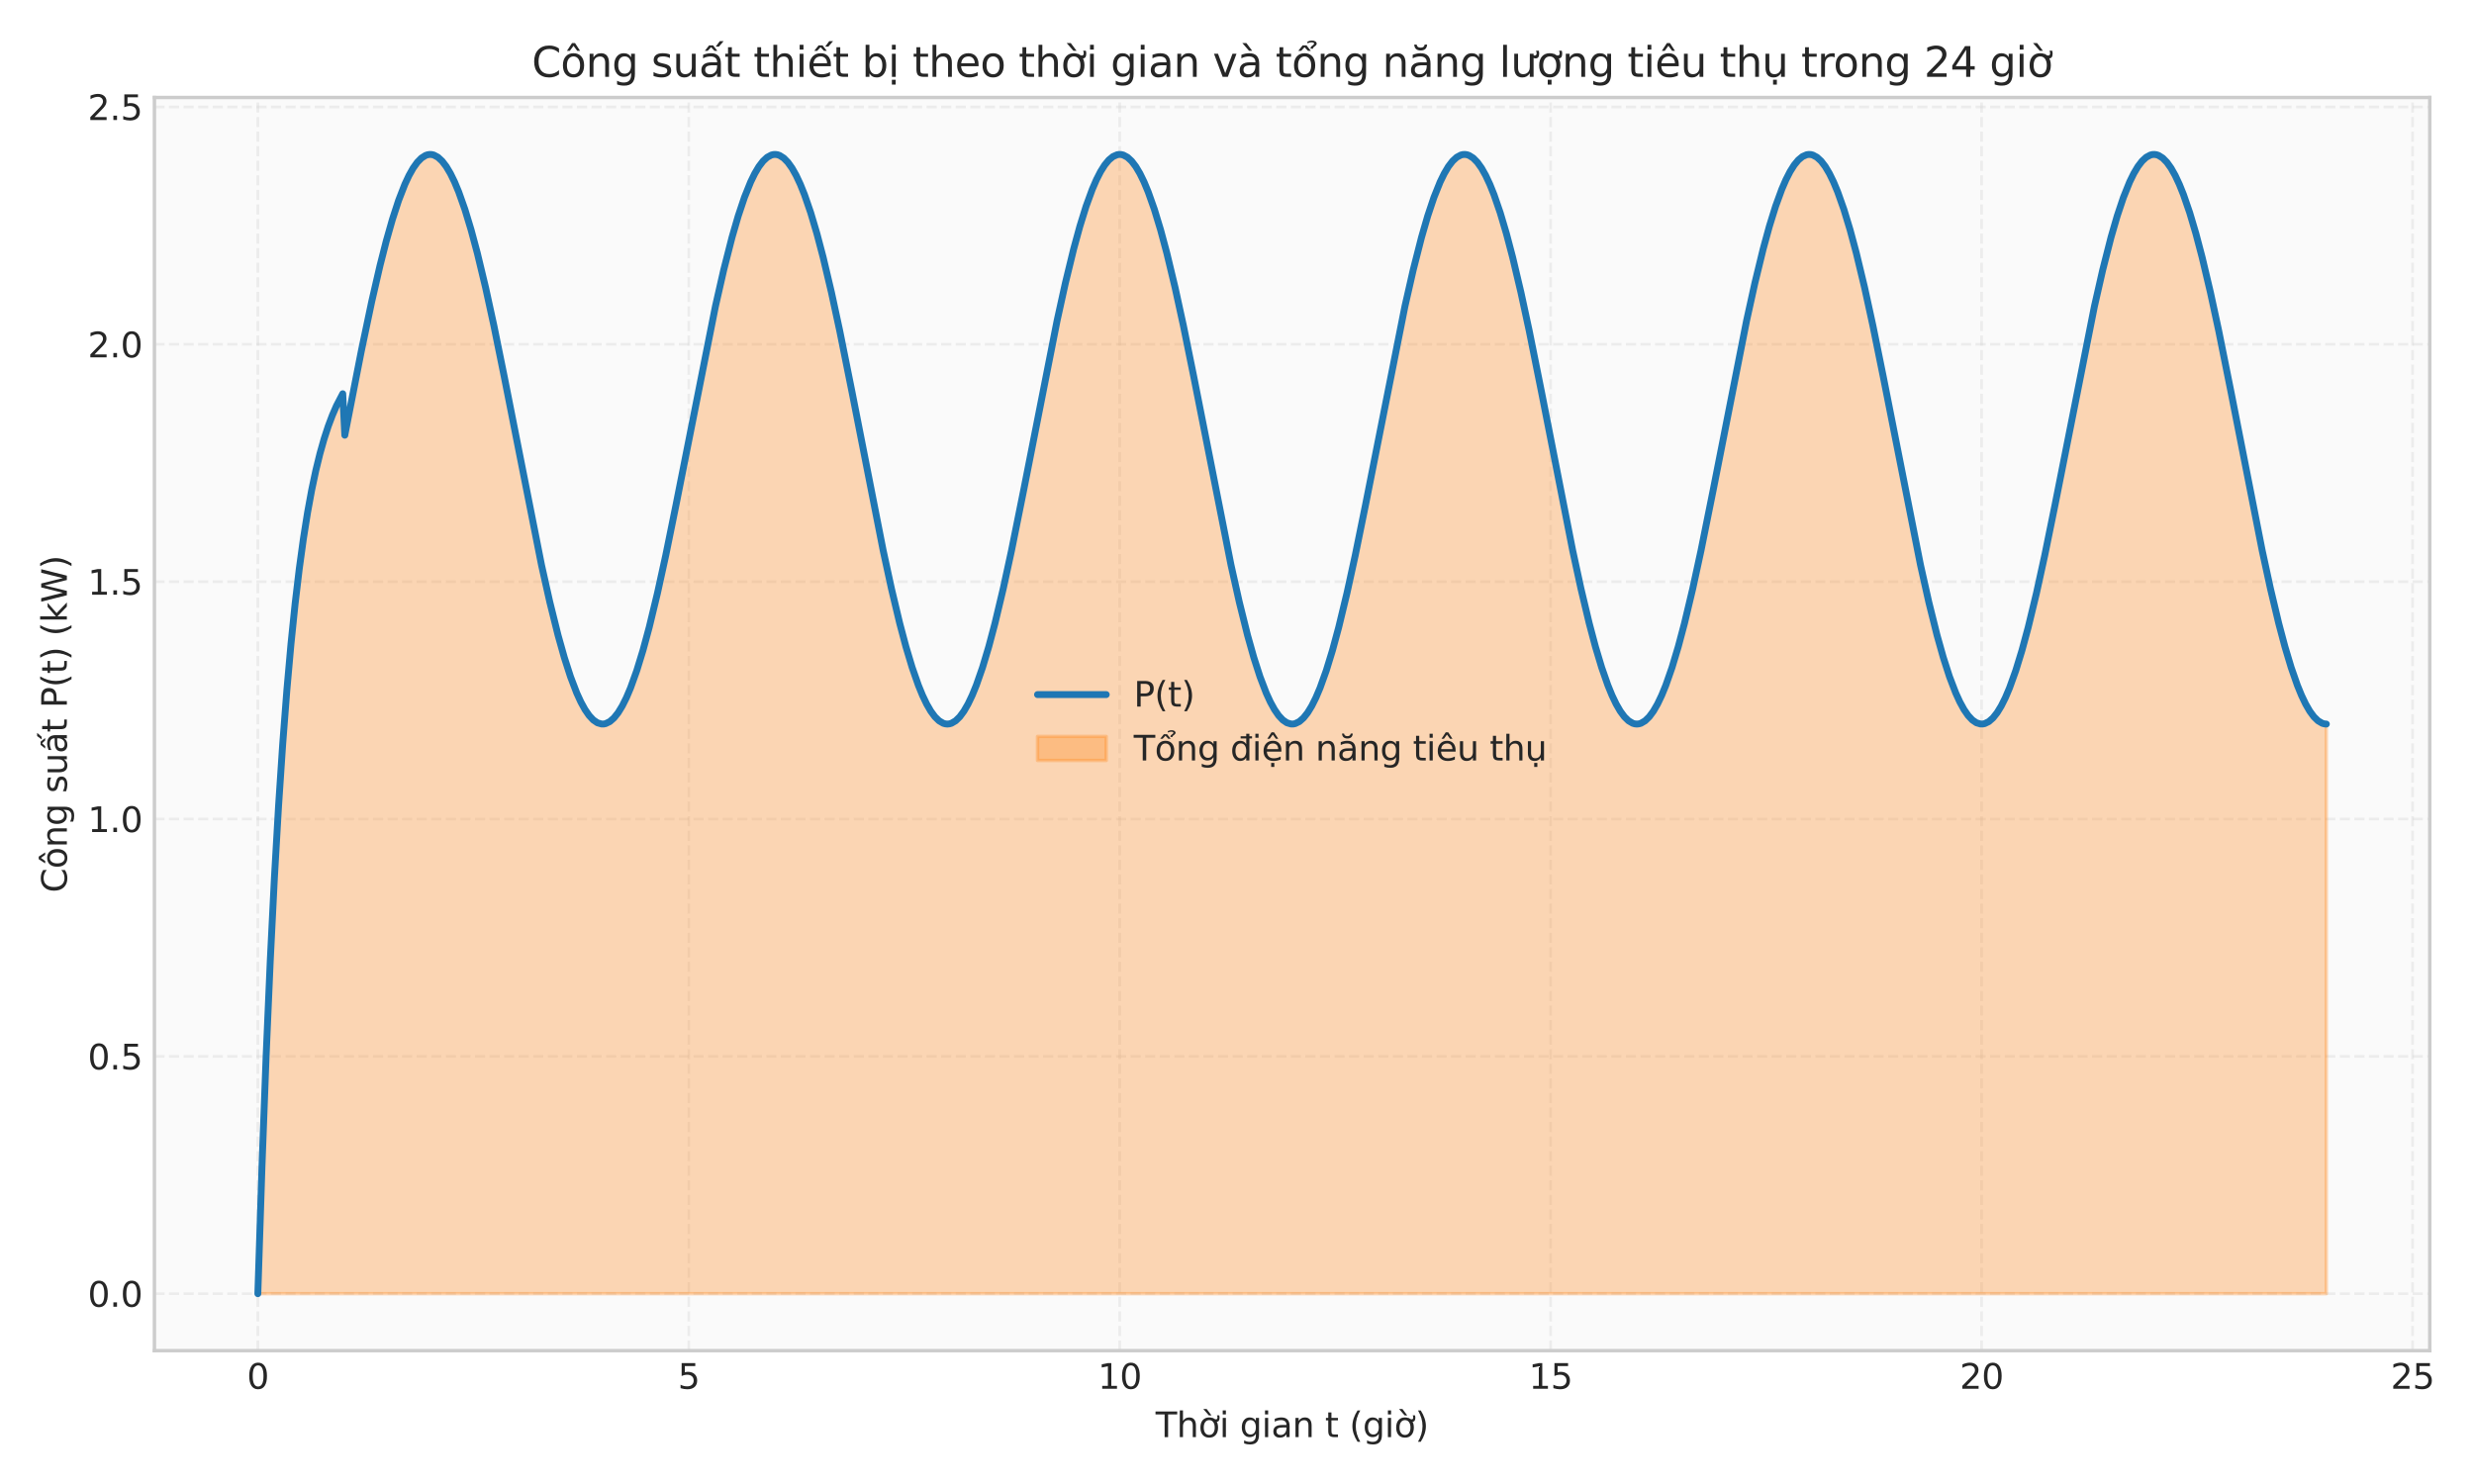 <?xml version="1.0" encoding="utf-8" standalone="no"?>
<!DOCTYPE svg PUBLIC "-//W3C//DTD SVG 1.1//EN"
  "http://www.w3.org/Graphics/SVG/1.1/DTD/svg11.dtd">
<svg xmlns:xlink="http://www.w3.org/1999/xlink" width="720pt" height="432pt" viewBox="0 0 720 432" xmlns="http://www.w3.org/2000/svg" version="1.1">
 <defs>
  <style type="text/css">*{stroke-linejoin: round; stroke-linecap: butt}</style>
 </defs>
 <g id="figure_1">
  <g id="patch_1">
   <path d="M 0 432 
L 720 432 
L 720 0 
L 0 0 
z
" style="fill: #ffffff"/>
  </g>
  <g id="axes_1">
   <g id="patch_2">
    <path d="M 44.94 393.18 
L 707.127 393.18 
L 707.127 28.376 
L 44.94 28.376 
z
" style="fill: #fafafa"/>
   </g>
   <g id="matplotlib.axis_1">
    <g id="xtick_1">
     <g id="line2d_1">
      <path d="M 75.039 393.18 
L 75.039 28.376 
" clip-path="url(#p3de0761bf3)" style="fill: none; stroke-dasharray: 2.96,1.28; stroke-dashoffset: 0; stroke: #cccccc; stroke-opacity: 0.3; stroke-width: 0.8"/>
     </g>
     <g id="line2d_2"/>
     <g id="text_1">
      <!-- 0 -->
      <g style="fill: #262626" transform="translate(71.858 404.278) scale(0.1 -0.1)">
       <defs>
        <path id="DejaVuSans-30" d="M 2034 4250 
Q 1547 4250 1301 3770 
Q 1056 3291 1056 2328 
Q 1056 1369 1301 889 
Q 1547 409 2034 409 
Q 2525 409 2770 889 
Q 3016 1369 3016 2328 
Q 3016 3291 2770 3770 
Q 2525 4250 2034 4250 
z
M 2034 4750 
Q 2819 4750 3233 4129 
Q 3647 3509 3647 2328 
Q 3647 1150 3233 529 
Q 2819 -91 2034 -91 
Q 1250 -91 836 529 
Q 422 1150 422 2328 
Q 422 3509 836 4129 
Q 1250 4750 2034 4750 
z
" transform="scale(0.016)"/>
       </defs>
       <use xlink:href="#DejaVuSans-30"/>
      </g>
     </g>
    </g>
    <g id="xtick_2">
     <g id="line2d_3">
      <path d="M 200.454 393.18 
L 200.454 28.376 
" clip-path="url(#p3de0761bf3)" style="fill: none; stroke-dasharray: 2.96,1.28; stroke-dashoffset: 0; stroke: #cccccc; stroke-opacity: 0.3; stroke-width: 0.8"/>
     </g>
     <g id="line2d_4"/>
     <g id="text_2">
      <!-- 5 -->
      <g style="fill: #262626" transform="translate(197.272 404.278) scale(0.1 -0.1)">
       <defs>
        <path id="DejaVuSans-35" d="M 691 4666 
L 3169 4666 
L 3169 4134 
L 1269 4134 
L 1269 2991 
Q 1406 3038 1543 3061 
Q 1681 3084 1819 3084 
Q 2600 3084 3056 2656 
Q 3513 2228 3513 1497 
Q 3513 744 3044 326 
Q 2575 -91 1722 -91 
Q 1428 -91 1123 -41 
Q 819 9 494 109 
L 494 744 
Q 775 591 1075 516 
Q 1375 441 1709 441 
Q 2250 441 2565 725 
Q 2881 1009 2881 1497 
Q 2881 1984 2565 2268 
Q 2250 2553 1709 2553 
Q 1456 2553 1204 2497 
Q 953 2441 691 2322 
L 691 4666 
z
" transform="scale(0.016)"/>
       </defs>
       <use xlink:href="#DejaVuSans-35"/>
      </g>
     </g>
    </g>
    <g id="xtick_3">
     <g id="line2d_5">
      <path d="M 325.868 393.18 
L 325.868 28.376 
" clip-path="url(#p3de0761bf3)" style="fill: none; stroke-dasharray: 2.96,1.28; stroke-dashoffset: 0; stroke: #cccccc; stroke-opacity: 0.3; stroke-width: 0.8"/>
     </g>
     <g id="line2d_6"/>
     <g id="text_3">
      <!-- 10 -->
      <g style="fill: #262626" transform="translate(319.505 404.278) scale(0.1 -0.1)">
       <defs>
        <path id="DejaVuSans-31" d="M 794 531 
L 1825 531 
L 1825 4091 
L 703 3866 
L 703 4441 
L 1819 4666 
L 2450 4666 
L 2450 531 
L 3481 531 
L 3481 0 
L 794 0 
L 794 531 
z
" transform="scale(0.016)"/>
       </defs>
       <use xlink:href="#DejaVuSans-31"/>
       <use xlink:href="#DejaVuSans-30" transform="translate(63.623 0)"/>
      </g>
     </g>
    </g>
    <g id="xtick_4">
     <g id="line2d_7">
      <path d="M 451.282 393.18 
L 451.282 28.376 
" clip-path="url(#p3de0761bf3)" style="fill: none; stroke-dasharray: 2.96,1.28; stroke-dashoffset: 0; stroke: #cccccc; stroke-opacity: 0.3; stroke-width: 0.8"/>
     </g>
     <g id="line2d_8"/>
     <g id="text_4">
      <!-- 15 -->
      <g style="fill: #262626" transform="translate(444.92 404.278) scale(0.1 -0.1)">
       <use xlink:href="#DejaVuSans-31"/>
       <use xlink:href="#DejaVuSans-35" transform="translate(63.623 0)"/>
      </g>
     </g>
    </g>
    <g id="xtick_5">
     <g id="line2d_9">
      <path d="M 576.696 393.18 
L 576.696 28.376 
" clip-path="url(#p3de0761bf3)" style="fill: none; stroke-dasharray: 2.96,1.28; stroke-dashoffset: 0; stroke: #cccccc; stroke-opacity: 0.3; stroke-width: 0.8"/>
     </g>
     <g id="line2d_10"/>
     <g id="text_5">
      <!-- 20 -->
      <g style="fill: #262626" transform="translate(570.334 404.278) scale(0.1 -0.1)">
       <defs>
        <path id="DejaVuSans-32" d="M 1228 531 
L 3431 531 
L 3431 0 
L 469 0 
L 469 531 
Q 828 903 1448 1529 
Q 2069 2156 2228 2338 
Q 2531 2678 2651 2914 
Q 2772 3150 2772 3378 
Q 2772 3750 2511 3984 
Q 2250 4219 1831 4219 
Q 1534 4219 1204 4116 
Q 875 4013 500 3803 
L 500 4441 
Q 881 4594 1212 4672 
Q 1544 4750 1819 4750 
Q 2544 4750 2975 4387 
Q 3406 4025 3406 3419 
Q 3406 3131 3298 2873 
Q 3191 2616 2906 2266 
Q 2828 2175 2409 1742 
Q 1991 1309 1228 531 
z
" transform="scale(0.016)"/>
       </defs>
       <use xlink:href="#DejaVuSans-32"/>
       <use xlink:href="#DejaVuSans-30" transform="translate(63.623 0)"/>
      </g>
     </g>
    </g>
    <g id="xtick_6">
     <g id="line2d_11">
      <path d="M 702.111 393.18 
L 702.111 28.376 
" clip-path="url(#p3de0761bf3)" style="fill: none; stroke-dasharray: 2.96,1.28; stroke-dashoffset: 0; stroke: #cccccc; stroke-opacity: 0.3; stroke-width: 0.8"/>
     </g>
     <g id="line2d_12"/>
     <g id="text_6">
      <!-- 25 -->
      <g style="fill: #262626" transform="translate(695.748 404.278) scale(0.1 -0.1)">
       <use xlink:href="#DejaVuSans-32"/>
       <use xlink:href="#DejaVuSans-35" transform="translate(63.623 0)"/>
      </g>
     </g>
    </g>
    <g id="text_7">
     <!-- Thời gian t (giờ) -->
     <g style="fill: #262626" transform="translate(336.315 418.357) scale(0.1 -0.1)">
      <defs>
       <path id="DejaVuSans-54" d="M -19 4666 
L 3928 4666 
L 3928 4134 
L 2272 4134 
L 2272 0 
L 1638 0 
L 1638 4134 
L -19 4134 
L -19 4666 
z
" transform="scale(0.016)"/>
       <path id="DejaVuSans-68" d="M 3513 2113 
L 3513 0 
L 2938 0 
L 2938 2094 
Q 2938 2591 2744 2837 
Q 2550 3084 2163 3084 
Q 1697 3084 1428 2787 
Q 1159 2491 1159 1978 
L 1159 0 
L 581 0 
L 581 4863 
L 1159 4863 
L 1159 2956 
Q 1366 3272 1645 3428 
Q 1925 3584 2291 3584 
Q 2894 3584 3203 3211 
Q 3513 2838 3513 2113 
z
" transform="scale(0.016)"/>
       <path id="DejaVuSans-1edd" d="M 1507 5119 
L 2388 3950 
L 1910 3950 
L 891 5119 
L 1507 5119 
z
M 2622 3136 
L 2622 3508 
Q 2813 3367 2950 3300 
Q 3088 3233 3185 3233 
Q 3328 3233 3400 3319 
Q 3472 3405 3472 3573 
Q 3472 3673 3448 3770 
Q 3425 3867 3378 3964 
L 3794 3964 
Q 3825 3845 3840 3739 
Q 3856 3633 3856 3539 
Q 3856 3158 3720 2978 
Q 3585 2798 3294 2798 
Q 3144 2798 2980 2881 
Q 2816 2964 2622 3136 
z
M 1975 3097 
Q 1513 3097 1244 2736 
Q 975 2375 975 1747 
Q 975 1119 1242 758 
Q 1510 397 1975 397 
Q 2435 397 2703 759 
Q 2972 1122 2972 1747 
Q 2972 2369 2703 2733 
Q 2435 3097 1975 3097 
z
M 1975 3584 
Q 2725 3584 3153 3096 
Q 3582 2609 3582 1747 
Q 3582 888 3153 398 
Q 2725 -91 1975 -91 
Q 1222 -91 795 398 
Q 369 888 369 1747 
Q 369 2609 795 3096 
Q 1222 3584 1975 3584 
z
" transform="scale(0.016)"/>
       <path id="DejaVuSans-69" d="M 603 3500 
L 1178 3500 
L 1178 0 
L 603 0 
L 603 3500 
z
M 603 4863 
L 1178 4863 
L 1178 4134 
L 603 4134 
L 603 4863 
z
" transform="scale(0.016)"/>
       <path id="DejaVuSans-20" transform="scale(0.016)"/>
       <path id="DejaVuSans-67" d="M 2906 1791 
Q 2906 2416 2648 2759 
Q 2391 3103 1925 3103 
Q 1463 3103 1205 2759 
Q 947 2416 947 1791 
Q 947 1169 1205 825 
Q 1463 481 1925 481 
Q 2391 481 2648 825 
Q 2906 1169 2906 1791 
z
M 3481 434 
Q 3481 -459 3084 -895 
Q 2688 -1331 1869 -1331 
Q 1566 -1331 1297 -1286 
Q 1028 -1241 775 -1147 
L 775 -588 
Q 1028 -725 1275 -790 
Q 1522 -856 1778 -856 
Q 2344 -856 2625 -561 
Q 2906 -266 2906 331 
L 2906 616 
Q 2728 306 2450 153 
Q 2172 0 1784 0 
Q 1141 0 747 490 
Q 353 981 353 1791 
Q 353 2603 747 3093 
Q 1141 3584 1784 3584 
Q 2172 3584 2450 3431 
Q 2728 3278 2906 2969 
L 2906 3500 
L 3481 3500 
L 3481 434 
z
" transform="scale(0.016)"/>
       <path id="DejaVuSans-61" d="M 2194 1759 
Q 1497 1759 1228 1600 
Q 959 1441 959 1056 
Q 959 750 1161 570 
Q 1363 391 1709 391 
Q 2188 391 2477 730 
Q 2766 1069 2766 1631 
L 2766 1759 
L 2194 1759 
z
M 3341 1997 
L 3341 0 
L 2766 0 
L 2766 531 
Q 2569 213 2275 61 
Q 1981 -91 1556 -91 
Q 1019 -91 701 211 
Q 384 513 384 1019 
Q 384 1609 779 1909 
Q 1175 2209 1959 2209 
L 2766 2209 
L 2766 2266 
Q 2766 2663 2505 2880 
Q 2244 3097 1772 3097 
Q 1472 3097 1187 3025 
Q 903 2953 641 2809 
L 641 3341 
Q 956 3463 1253 3523 
Q 1550 3584 1831 3584 
Q 2591 3584 2966 3190 
Q 3341 2797 3341 1997 
z
" transform="scale(0.016)"/>
       <path id="DejaVuSans-6e" d="M 3513 2113 
L 3513 0 
L 2938 0 
L 2938 2094 
Q 2938 2591 2744 2837 
Q 2550 3084 2163 3084 
Q 1697 3084 1428 2787 
Q 1159 2491 1159 1978 
L 1159 0 
L 581 0 
L 581 3500 
L 1159 3500 
L 1159 2956 
Q 1366 3272 1645 3428 
Q 1925 3584 2291 3584 
Q 2894 3584 3203 3211 
Q 3513 2838 3513 2113 
z
" transform="scale(0.016)"/>
       <path id="DejaVuSans-74" d="M 1172 4494 
L 1172 3500 
L 2356 3500 
L 2356 3053 
L 1172 3053 
L 1172 1153 
Q 1172 725 1289 603 
Q 1406 481 1766 481 
L 2356 481 
L 2356 0 
L 1766 0 
Q 1100 0 847 248 
Q 594 497 594 1153 
L 594 3053 
L 172 3053 
L 172 3500 
L 594 3500 
L 594 4494 
L 1172 4494 
z
" transform="scale(0.016)"/>
       <path id="DejaVuSans-28" d="M 1984 4856 
Q 1566 4138 1362 3434 
Q 1159 2731 1159 2009 
Q 1159 1288 1364 580 
Q 1569 -128 1984 -844 
L 1484 -844 
Q 1016 -109 783 600 
Q 550 1309 550 2009 
Q 550 2706 781 3412 
Q 1013 4119 1484 4856 
L 1984 4856 
z
" transform="scale(0.016)"/>
       <path id="DejaVuSans-29" d="M 513 4856 
L 1013 4856 
Q 1481 4119 1714 3412 
Q 1947 2706 1947 2009 
Q 1947 1309 1714 600 
Q 1481 -109 1013 -844 
L 513 -844 
Q 928 -128 1133 580 
Q 1338 1288 1338 2009 
Q 1338 2731 1133 3434 
Q 928 4138 513 4856 
z
" transform="scale(0.016)"/>
      </defs>
      <use xlink:href="#DejaVuSans-54"/>
      <use xlink:href="#DejaVuSans-68" transform="translate(61.084 0)"/>
      <use xlink:href="#DejaVuSans-1edd" transform="translate(124.463 0)"/>
      <use xlink:href="#DejaVuSans-69" transform="translate(185.645 0)"/>
      <use xlink:href="#DejaVuSans-20" transform="translate(213.428 0)"/>
      <use xlink:href="#DejaVuSans-67" transform="translate(245.215 0)"/>
      <use xlink:href="#DejaVuSans-69" transform="translate(308.691 0)"/>
      <use xlink:href="#DejaVuSans-61" transform="translate(336.475 0)"/>
      <use xlink:href="#DejaVuSans-6e" transform="translate(397.754 0)"/>
      <use xlink:href="#DejaVuSans-20" transform="translate(461.133 0)"/>
      <use xlink:href="#DejaVuSans-74" transform="translate(492.92 0)"/>
      <use xlink:href="#DejaVuSans-20" transform="translate(532.129 0)"/>
      <use xlink:href="#DejaVuSans-28" transform="translate(563.916 0)"/>
      <use xlink:href="#DejaVuSans-67" transform="translate(602.93 0)"/>
      <use xlink:href="#DejaVuSans-69" transform="translate(666.406 0)"/>
      <use xlink:href="#DejaVuSans-1edd" transform="translate(694.189 0)"/>
      <use xlink:href="#DejaVuSans-29" transform="translate(755.371 0)"/>
     </g>
    </g>
   </g>
   <g id="matplotlib.axis_2">
    <g id="ytick_1">
     <g id="line2d_13">
      <path d="M 44.94 376.598 
L 707.127 376.598 
" clip-path="url(#p3de0761bf3)" style="fill: none; stroke-dasharray: 2.96,1.28; stroke-dashoffset: 0; stroke: #cccccc; stroke-opacity: 0.3; stroke-width: 0.8"/>
     </g>
     <g id="line2d_14"/>
     <g id="text_8">
      <!-- 0.0 -->
      <g style="fill: #262626" transform="translate(25.537 380.397) scale(0.1 -0.1)">
       <defs>
        <path id="DejaVuSans-2e" d="M 684 794 
L 1344 794 
L 1344 0 
L 684 0 
L 684 794 
z
" transform="scale(0.016)"/>
       </defs>
       <use xlink:href="#DejaVuSans-30"/>
       <use xlink:href="#DejaVuSans-2e" transform="translate(63.623 0)"/>
       <use xlink:href="#DejaVuSans-30" transform="translate(95.41 0)"/>
      </g>
     </g>
    </g>
    <g id="ytick_2">
     <g id="line2d_15">
      <path d="M 44.94 307.506 
L 707.127 307.506 
" clip-path="url(#p3de0761bf3)" style="fill: none; stroke-dasharray: 2.96,1.28; stroke-dashoffset: 0; stroke: #cccccc; stroke-opacity: 0.3; stroke-width: 0.8"/>
     </g>
     <g id="line2d_16"/>
     <g id="text_9">
      <!-- 0.5 -->
      <g style="fill: #262626" transform="translate(25.537 311.305) scale(0.1 -0.1)">
       <use xlink:href="#DejaVuSans-30"/>
       <use xlink:href="#DejaVuSans-2e" transform="translate(63.623 0)"/>
       <use xlink:href="#DejaVuSans-35" transform="translate(95.41 0)"/>
      </g>
     </g>
    </g>
    <g id="ytick_3">
     <g id="line2d_17">
      <path d="M 44.94 238.413 
L 707.127 238.413 
" clip-path="url(#p3de0761bf3)" style="fill: none; stroke-dasharray: 2.96,1.28; stroke-dashoffset: 0; stroke: #cccccc; stroke-opacity: 0.3; stroke-width: 0.8"/>
     </g>
     <g id="line2d_18"/>
     <g id="text_10">
      <!-- 1.0 -->
      <g style="fill: #262626" transform="translate(25.537 242.212) scale(0.1 -0.1)">
       <use xlink:href="#DejaVuSans-31"/>
       <use xlink:href="#DejaVuSans-2e" transform="translate(63.623 0)"/>
       <use xlink:href="#DejaVuSans-30" transform="translate(95.41 0)"/>
      </g>
     </g>
    </g>
    <g id="ytick_4">
     <g id="line2d_19">
      <path d="M 44.94 169.321 
L 707.127 169.321 
" clip-path="url(#p3de0761bf3)" style="fill: none; stroke-dasharray: 2.96,1.28; stroke-dashoffset: 0; stroke: #cccccc; stroke-opacity: 0.3; stroke-width: 0.8"/>
     </g>
     <g id="line2d_20"/>
     <g id="text_11">
      <!-- 1.5 -->
      <g style="fill: #262626" transform="translate(25.537 173.12) scale(0.1 -0.1)">
       <use xlink:href="#DejaVuSans-31"/>
       <use xlink:href="#DejaVuSans-2e" transform="translate(63.623 0)"/>
       <use xlink:href="#DejaVuSans-35" transform="translate(95.41 0)"/>
      </g>
     </g>
    </g>
    <g id="ytick_5">
     <g id="line2d_21">
      <path d="M 44.94 100.228 
L 707.127 100.228 
" clip-path="url(#p3de0761bf3)" style="fill: none; stroke-dasharray: 2.96,1.28; stroke-dashoffset: 0; stroke: #cccccc; stroke-opacity: 0.3; stroke-width: 0.8"/>
     </g>
     <g id="line2d_22"/>
     <g id="text_12">
      <!-- 2.0 -->
      <g style="fill: #262626" transform="translate(25.537 104.028) scale(0.1 -0.1)">
       <use xlink:href="#DejaVuSans-32"/>
       <use xlink:href="#DejaVuSans-2e" transform="translate(63.623 0)"/>
       <use xlink:href="#DejaVuSans-30" transform="translate(95.41 0)"/>
      </g>
     </g>
    </g>
    <g id="ytick_6">
     <g id="line2d_23">
      <path d="M 44.94 31.136 
L 707.127 31.136 
" clip-path="url(#p3de0761bf3)" style="fill: none; stroke-dasharray: 2.96,1.28; stroke-dashoffset: 0; stroke: #cccccc; stroke-opacity: 0.3; stroke-width: 0.8"/>
     </g>
     <g id="line2d_24"/>
     <g id="text_13">
      <!-- 2.5 -->
      <g style="fill: #262626" transform="translate(25.537 34.935) scale(0.1 -0.1)">
       <use xlink:href="#DejaVuSans-32"/>
       <use xlink:href="#DejaVuSans-2e" transform="translate(63.623 0)"/>
       <use xlink:href="#DejaVuSans-35" transform="translate(95.41 0)"/>
      </g>
     </g>
    </g>
    <g id="text_14">
     <!-- Công suất P(t) (kW) -->
     <g style="fill: #262626" transform="translate(19.457 259.854) rotate(-90) scale(0.1 -0.1)">
      <defs>
       <path id="DejaVuSans-43" d="M 4122 4306 
L 4122 3641 
Q 3803 3938 3442 4084 
Q 3081 4231 2675 4231 
Q 1875 4231 1450 3742 
Q 1025 3253 1025 2328 
Q 1025 1406 1450 917 
Q 1875 428 2675 428 
Q 3081 428 3442 575 
Q 3803 722 4122 1019 
L 4122 359 
Q 3791 134 3420 21 
Q 3050 -91 2638 -91 
Q 1578 -91 968 557 
Q 359 1206 359 2328 
Q 359 3453 968 4101 
Q 1578 4750 2638 4750 
Q 3056 4750 3426 4639 
Q 3797 4528 4122 4306 
z
" transform="scale(0.016)"/>
       <path id="DejaVuSans-f4" d="M 1959 3097 
Q 1497 3097 1228 2736 
Q 959 2375 959 1747 
Q 959 1119 1226 758 
Q 1494 397 1959 397 
Q 2419 397 2687 759 
Q 2956 1122 2956 1747 
Q 2956 2369 2687 2733 
Q 2419 3097 1959 3097 
z
M 1959 3584 
Q 2709 3584 3137 3096 
Q 3566 2609 3566 1747 
Q 3566 888 3137 398 
Q 2709 -91 1959 -91 
Q 1206 -91 779 398 
Q 353 888 353 1747 
Q 353 2609 779 3096 
Q 1206 3584 1959 3584 
z
M 1729 5119 
L 2191 5119 
L 2957 3944 
L 2523 3944 
L 1960 4709 
L 1398 3944 
L 963 3944 
L 1729 5119 
z
" transform="scale(0.016)"/>
       <path id="DejaVuSans-73" d="M 2834 3397 
L 2834 2853 
Q 2591 2978 2328 3040 
Q 2066 3103 1784 3103 
Q 1356 3103 1142 2972 
Q 928 2841 928 2578 
Q 928 2378 1081 2264 
Q 1234 2150 1697 2047 
L 1894 2003 
Q 2506 1872 2764 1633 
Q 3022 1394 3022 966 
Q 3022 478 2636 193 
Q 2250 -91 1575 -91 
Q 1294 -91 989 -36 
Q 684 19 347 128 
L 347 722 
Q 666 556 975 473 
Q 1284 391 1588 391 
Q 1994 391 2212 530 
Q 2431 669 2431 922 
Q 2431 1156 2273 1281 
Q 2116 1406 1581 1522 
L 1381 1569 
Q 847 1681 609 1914 
Q 372 2147 372 2553 
Q 372 3047 722 3315 
Q 1072 3584 1716 3584 
Q 2034 3584 2315 3537 
Q 2597 3491 2834 3397 
z
" transform="scale(0.016)"/>
       <path id="DejaVuSans-75" d="M 544 1381 
L 544 3500 
L 1119 3500 
L 1119 1403 
Q 1119 906 1312 657 
Q 1506 409 1894 409 
Q 2359 409 2629 706 
Q 2900 1003 2900 1516 
L 2900 3500 
L 3475 3500 
L 3475 0 
L 2900 0 
L 2900 538 
Q 2691 219 2414 64 
Q 2138 -91 1772 -91 
Q 1169 -91 856 284 
Q 544 659 544 1381 
z
M 1991 3584 
L 1991 3584 
z
" transform="scale(0.016)"/>
       <path id="DejaVuSans-1ea5" d="M 1562 4775 
L 2150 4775 
L 2809 3944 
L 2375 3944 
L 1856 4500 
L 1337 3944 
L 903 3944 
L 1562 4775 
z
M 3172 5409 
L 3750 5409 
L 3038 4584 
L 2559 4584 
L 3172 5409 
z
M 2194 1759 
Q 1497 1759 1228 1600 
Q 959 1441 959 1056 
Q 959 750 1161 570 
Q 1363 391 1709 391 
Q 2188 391 2477 730 
Q 2766 1069 2766 1631 
L 2766 1759 
L 2194 1759 
z
M 3341 1997 
L 3341 0 
L 2766 0 
L 2766 531 
Q 2569 213 2275 61 
Q 1981 -91 1556 -91 
Q 1019 -91 701 211 
Q 384 513 384 1019 
Q 384 1609 779 1909 
Q 1175 2209 1959 2209 
L 2766 2209 
L 2766 2266 
Q 2766 2663 2505 2880 
Q 2244 3097 1772 3097 
Q 1472 3097 1187 3025 
Q 903 2953 641 2809 
L 641 3341 
Q 956 3463 1253 3523 
Q 1550 3584 1831 3584 
Q 2591 3584 2966 3190 
Q 3341 2797 3341 1997 
z
" transform="scale(0.016)"/>
       <path id="DejaVuSans-50" d="M 1259 4147 
L 1259 2394 
L 2053 2394 
Q 2494 2394 2734 2622 
Q 2975 2850 2975 3272 
Q 2975 3691 2734 3919 
Q 2494 4147 2053 4147 
L 1259 4147 
z
M 628 4666 
L 2053 4666 
Q 2838 4666 3239 4311 
Q 3641 3956 3641 3272 
Q 3641 2581 3239 2228 
Q 2838 1875 2053 1875 
L 1259 1875 
L 1259 0 
L 628 0 
L 628 4666 
z
" transform="scale(0.016)"/>
       <path id="DejaVuSans-6b" d="M 581 4863 
L 1159 4863 
L 1159 1991 
L 2875 3500 
L 3609 3500 
L 1753 1863 
L 3688 0 
L 2938 0 
L 1159 1709 
L 1159 0 
L 581 0 
L 581 4863 
z
" transform="scale(0.016)"/>
       <path id="DejaVuSans-57" d="M 213 4666 
L 850 4666 
L 1831 722 
L 2809 4666 
L 3519 4666 
L 4500 722 
L 5478 4666 
L 6119 4666 
L 4947 0 
L 4153 0 
L 3169 4050 
L 2175 0 
L 1381 0 
L 213 4666 
z
" transform="scale(0.016)"/>
      </defs>
      <use xlink:href="#DejaVuSans-43"/>
      <use xlink:href="#DejaVuSans-f4" transform="translate(69.824 0)"/>
      <use xlink:href="#DejaVuSans-6e" transform="translate(131.006 0)"/>
      <use xlink:href="#DejaVuSans-67" transform="translate(194.385 0)"/>
      <use xlink:href="#DejaVuSans-20" transform="translate(257.861 0)"/>
      <use xlink:href="#DejaVuSans-73" transform="translate(289.648 0)"/>
      <use xlink:href="#DejaVuSans-75" transform="translate(341.748 0)"/>
      <use xlink:href="#DejaVuSans-1ea5" transform="translate(405.127 0)"/>
      <use xlink:href="#DejaVuSans-74" transform="translate(466.406 0)"/>
      <use xlink:href="#DejaVuSans-20" transform="translate(505.615 0)"/>
      <use xlink:href="#DejaVuSans-50" transform="translate(537.402 0)"/>
      <use xlink:href="#DejaVuSans-28" transform="translate(597.705 0)"/>
      <use xlink:href="#DejaVuSans-74" transform="translate(636.719 0)"/>
      <use xlink:href="#DejaVuSans-29" transform="translate(675.928 0)"/>
      <use xlink:href="#DejaVuSans-20" transform="translate(714.941 0)"/>
      <use xlink:href="#DejaVuSans-28" transform="translate(746.729 0)"/>
      <use xlink:href="#DejaVuSans-6b" transform="translate(785.742 0)"/>
      <use xlink:href="#DejaVuSans-57" transform="translate(843.652 0)"/>
      <use xlink:href="#DejaVuSans-29" transform="translate(942.529 0)"/>
     </g>
    </g>
   </g>
   <g id="FillBetweenPolyCollection_1">
    <defs>
     <path id="mbd617acccd" d="M 75.039 -55.402 
L 75.039 -55.402 
L 75.642 -74.62 
L 76.245 -92.501 
L 76.847 -109.139 
L 77.45 -124.62 
L 78.052 -139.025 
L 78.655 -152.427 
L 79.258 -164.898 
L 79.86 -176.502 
L 80.463 -187.299 
L 81.065 -197.345 
L 81.668 -206.692 
L 82.271 -215.39 
L 82.873 -223.483 
L 83.476 -231.013 
L 84.078 -238.019 
L 84.681 -244.538 
L 85.283 -250.604 
L 85.886 -256.248 
L 86.489 -261.5 
L 87.091 -266.386 
L 87.694 -270.933 
L 88.296 -275.163 
L 88.899 -279.1 
L 89.502 -282.762 
L 90.104 -286.17 
L 90.707 -289.341 
L 91.309 -292.292 
L 91.912 -295.037 
L 92.515 -297.591 
L 93.117 -299.968 
L 93.72 -302.18 
L 94.322 -304.237 
L 94.925 -306.152 
L 95.528 -307.933 
L 96.13 -309.591 
L 96.733 -311.133 
L 97.335 -312.568 
L 97.938 -313.904 
L 98.54 -315.146 
L 99.143 -316.302 
L 99.746 -317.378 
L 100.348 -305.308 
L 100.951 -308.435 
L 101.553 -311.556 
L 102.156 -314.666 
L 102.759 -317.761 
L 103.361 -320.837 
L 103.964 -323.889 
L 104.566 -326.913 
L 105.169 -329.904 
L 105.772 -332.859 
L 106.374 -335.773 
L 106.977 -338.642 
L 107.579 -341.461 
L 108.182 -344.228 
L 108.785 -346.937 
L 109.387 -349.586 
L 109.99 -352.17 
L 110.592 -354.685 
L 111.195 -357.128 
L 111.797 -359.496 
L 112.4 -361.786 
L 113.003 -363.993 
L 113.605 -366.114 
L 114.208 -368.148 
L 114.81 -370.09 
L 115.413 -371.939 
L 116.016 -373.691 
L 116.618 -375.344 
L 117.221 -376.895 
L 117.823 -378.343 
L 118.426 -379.685 
L 119.029 -380.92 
L 119.631 -382.045 
L 120.234 -383.06 
L 120.836 -383.962 
L 121.439 -384.75 
L 122.042 -385.424 
L 122.644 -385.981 
L 123.247 -386.423 
L 123.849 -386.747 
L 124.452 -386.953 
L 125.054 -387.042 
L 125.657 -387.012 
L 126.26 -386.865 
L 126.862 -386.599 
L 127.465 -386.217 
L 128.067 -385.717 
L 128.67 -385.101 
L 129.273 -384.37 
L 129.875 -383.525 
L 130.478 -382.566 
L 131.08 -381.496 
L 131.683 -380.316 
L 132.286 -379.028 
L 132.888 -377.632 
L 133.491 -376.132 
L 134.093 -374.53 
L 134.696 -372.827 
L 135.299 -371.027 
L 135.901 -369.131 
L 136.504 -367.142 
L 137.106 -365.064 
L 137.709 -362.9 
L 138.311 -360.651 
L 138.914 -358.322 
L 139.517 -355.916 
L 140.119 -353.436 
L 140.722 -350.886 
L 141.324 -348.269 
L 141.927 -345.59 
L 142.53 -342.852 
L 143.132 -340.058 
L 143.735 -337.213 
L 144.337 -334.321 
L 144.94 -331.386 
L 145.543 -328.413 
L 146.145 -325.405 
L 146.748 -322.366 
L 147.35 -319.302 
L 147.953 -316.216 
L 148.556 -313.112 
L 149.158 -309.996 
L 149.761 -306.872 
L 150.363 -303.743 
L 150.966 -300.616 
L 151.568 -297.493 
L 152.171 -294.38 
L 152.774 -291.28 
L 153.376 -288.199 
L 153.979 -285.141 
L 154.581 -282.11 
L 155.184 -279.11 
L 155.787 -276.145 
L 156.389 -273.221 
L 156.992 -270.34 
L 157.594 -267.508 
L 158.197 -264.728 
L 158.8 -262.004 
L 159.402 -259.34 
L 160.005 -256.739 
L 160.607 -254.206 
L 161.21 -251.745 
L 161.813 -249.357 
L 162.415 -247.048 
L 163.018 -244.82 
L 163.62 -242.677 
L 164.223 -240.621 
L 164.825 -238.656 
L 165.428 -236.784 
L 166.031 -235.007 
L 166.633 -233.329 
L 167.236 -231.752 
L 167.838 -230.278 
L 168.441 -228.909 
L 169.044 -227.648 
L 169.646 -226.495 
L 170.249 -225.453 
L 170.851 -224.522 
L 171.454 -223.705 
L 172.057 -223.003 
L 172.659 -222.416 
L 173.262 -221.946 
L 173.864 -221.592 
L 174.467 -221.357 
L 175.07 -221.238 
L 175.672 -221.238 
L 176.275 -221.357 
L 176.877 -221.592 
L 177.48 -221.946 
L 178.082 -222.416 
L 178.685 -223.003 
L 179.288 -223.705 
L 179.89 -224.522 
L 180.493 -225.453 
L 181.095 -226.495 
L 181.698 -227.648 
L 182.301 -228.909 
L 182.903 -230.278 
L 183.506 -231.752 
L 184.108 -233.329 
L 184.711 -235.007 
L 185.314 -236.784 
L 185.916 -238.656 
L 186.519 -240.621 
L 187.121 -242.677 
L 187.724 -244.82 
L 188.327 -247.048 
L 188.929 -249.357 
L 189.532 -251.745 
L 190.134 -254.206 
L 190.737 -256.739 
L 191.339 -259.34 
L 191.942 -262.004 
L 192.545 -264.728 
L 193.147 -267.508 
L 193.75 -270.34 
L 194.352 -273.221 
L 194.955 -276.145 
L 195.558 -279.11 
L 196.16 -282.11 
L 196.763 -285.141 
L 197.365 -288.199 
L 197.968 -291.28 
L 198.571 -294.38 
L 199.173 -297.493 
L 199.776 -300.616 
L 200.378 -303.743 
L 200.981 -306.872 
L 201.584 -309.996 
L 202.186 -313.112 
L 202.789 -316.216 
L 203.391 -319.302 
L 203.994 -322.366 
L 204.596 -325.405 
L 205.199 -328.413 
L 205.802 -331.386 
L 206.404 -334.321 
L 207.007 -337.213 
L 207.609 -340.058 
L 208.212 -342.852 
L 208.815 -345.59 
L 209.417 -348.269 
L 210.02 -350.886 
L 210.622 -353.436 
L 211.225 -355.916 
L 211.828 -358.322 
L 212.43 -360.651 
L 213.033 -362.9 
L 213.635 -365.064 
L 214.238 -367.142 
L 214.841 -369.131 
L 215.443 -371.027 
L 216.046 -372.827 
L 216.648 -374.53 
L 217.251 -376.132 
L 217.853 -377.632 
L 218.456 -379.028 
L 219.059 -380.316 
L 219.661 -381.496 
L 220.264 -382.566 
L 220.866 -383.525 
L 221.469 -384.37 
L 222.072 -385.101 
L 222.674 -385.717 
L 223.277 -386.217 
L 223.879 -386.599 
L 224.482 -386.865 
L 225.085 -387.012 
L 225.687 -387.042 
L 226.29 -386.953 
L 226.892 -386.747 
L 227.495 -386.423 
L 228.098 -385.981 
L 228.7 -385.424 
L 229.303 -384.75 
L 229.905 -383.962 
L 230.508 -383.06 
L 231.11 -382.045 
L 231.713 -380.92 
L 232.316 -379.685 
L 232.918 -378.343 
L 233.521 -376.895 
L 234.123 -375.344 
L 234.726 -373.691 
L 235.329 -371.939 
L 235.931 -370.09 
L 236.534 -368.148 
L 237.136 -366.114 
L 237.739 -363.993 
L 238.342 -361.786 
L 238.944 -359.496 
L 239.547 -357.128 
L 240.149 -354.685 
L 240.752 -352.17 
L 241.355 -349.586 
L 241.957 -346.937 
L 242.56 -344.228 
L 243.162 -341.461 
L 243.765 -338.642 
L 244.367 -335.773 
L 244.97 -332.859 
L 245.573 -329.904 
L 246.175 -326.913 
L 246.778 -323.889 
L 247.38 -320.837 
L 247.983 -317.761 
L 248.586 -314.666 
L 249.188 -311.556 
L 249.791 -308.435 
L 250.393 -305.308 
L 250.996 -302.179 
L 251.599 -299.053 
L 252.201 -295.935 
L 252.804 -292.828 
L 253.406 -289.737 
L 254.009 -286.667 
L 254.612 -283.622 
L 255.214 -280.605 
L 255.817 -277.623 
L 256.419 -274.678 
L 257.022 -271.775 
L 257.625 -268.918 
L 258.227 -266.111 
L 258.83 -263.358 
L 259.432 -260.664 
L 260.035 -258.031 
L 260.637 -255.464 
L 261.24 -252.966 
L 261.843 -250.542 
L 262.445 -248.193 
L 263.048 -245.924 
L 263.65 -243.738 
L 264.253 -241.638 
L 264.856 -239.627 
L 265.458 -237.708 
L 266.061 -235.883 
L 266.663 -234.156 
L 267.266 -232.528 
L 267.869 -231.002 
L 268.471 -229.581 
L 269.074 -228.265 
L 269.676 -227.058 
L 270.279 -225.96 
L 270.882 -224.973 
L 271.484 -224.1 
L 272.087 -223.34 
L 272.689 -222.695 
L 273.292 -222.166 
L 273.894 -221.754 
L 274.497 -221.46 
L 275.1 -221.283 
L 275.702 -221.224 
L 276.305 -221.283 
L 276.907 -221.46 
L 277.51 -221.754 
L 278.113 -222.166 
L 278.715 -222.695 
L 279.318 -223.34 
L 279.92 -224.1 
L 280.523 -224.973 
L 281.126 -225.96 
L 281.728 -227.058 
L 282.331 -228.265 
L 282.933 -229.581 
L 283.536 -231.002 
L 284.139 -232.528 
L 284.741 -234.156 
L 285.344 -235.883 
L 285.946 -237.708 
L 286.549 -239.627 
L 287.151 -241.638 
L 287.754 -243.738 
L 288.357 -245.924 
L 288.959 -248.193 
L 289.562 -250.542 
L 290.164 -252.966 
L 290.767 -255.464 
L 291.37 -258.031 
L 291.972 -260.664 
L 292.575 -263.358 
L 293.177 -266.111 
L 293.78 -268.918 
L 294.383 -271.775 
L 294.985 -274.678 
L 295.588 -277.623 
L 296.19 -280.605 
L 296.793 -283.622 
L 297.396 -286.667 
L 297.998 -289.737 
L 298.601 -292.828 
L 299.203 -295.935 
L 299.806 -299.053 
L 300.408 -302.179 
L 301.011 -305.308 
L 301.614 -308.435 
L 302.216 -311.556 
L 302.819 -314.666 
L 303.421 -317.761 
L 304.024 -320.837 
L 304.627 -323.889 
L 305.229 -326.913 
L 305.832 -329.904 
L 306.434 -332.859 
L 307.037 -335.773 
L 307.64 -338.642 
L 308.242 -341.461 
L 308.845 -344.228 
L 309.447 -346.937 
L 310.05 -349.586 
L 310.653 -352.17 
L 311.255 -354.685 
L 311.858 -357.128 
L 312.46 -359.496 
L 313.063 -361.786 
L 313.665 -363.993 
L 314.268 -366.114 
L 314.871 -368.148 
L 315.473 -370.09 
L 316.076 -371.939 
L 316.678 -373.691 
L 317.281 -375.344 
L 317.884 -376.895 
L 318.486 -378.343 
L 319.089 -379.685 
L 319.691 -380.92 
L 320.294 -382.045 
L 320.897 -383.06 
L 321.499 -383.962 
L 322.102 -384.75 
L 322.704 -385.424 
L 323.307 -385.981 
L 323.91 -386.423 
L 324.512 -386.747 
L 325.115 -386.953 
L 325.717 -387.042 
L 326.32 -387.012 
L 326.922 -386.865 
L 327.525 -386.599 
L 328.128 -386.217 
L 328.73 -385.717 
L 329.333 -385.101 
L 329.935 -384.37 
L 330.538 -383.525 
L 331.141 -382.566 
L 331.743 -381.496 
L 332.346 -380.316 
L 332.948 -379.028 
L 333.551 -377.632 
L 334.154 -376.132 
L 334.756 -374.53 
L 335.359 -372.827 
L 335.961 -371.027 
L 336.564 -369.131 
L 337.167 -367.142 
L 337.769 -365.064 
L 338.372 -362.9 
L 338.974 -360.651 
L 339.577 -358.322 
L 340.179 -355.916 
L 340.782 -353.436 
L 341.385 -350.886 
L 341.987 -348.269 
L 342.59 -345.59 
L 343.192 -342.852 
L 343.795 -340.058 
L 344.398 -337.213 
L 345 -334.321 
L 345.603 -331.386 
L 346.205 -328.413 
L 346.808 -325.405 
L 347.411 -322.366 
L 348.013 -319.302 
L 348.616 -316.216 
L 349.218 -313.112 
L 349.821 -309.996 
L 350.424 -306.872 
L 351.026 -303.743 
L 351.629 -300.616 
L 352.231 -297.493 
L 352.834 -294.38 
L 353.436 -291.28 
L 354.039 -288.199 
L 354.642 -285.141 
L 355.244 -282.11 
L 355.847 -279.11 
L 356.449 -276.145 
L 357.052 -273.221 
L 357.655 -270.34 
L 358.257 -267.508 
L 358.86 -264.728 
L 359.462 -262.004 
L 360.065 -259.34 
L 360.668 -256.739 
L 361.27 -254.206 
L 361.873 -251.745 
L 362.475 -249.357 
L 363.078 -247.048 
L 363.681 -244.82 
L 364.283 -242.677 
L 364.886 -240.621 
L 365.488 -238.656 
L 366.091 -236.784 
L 366.693 -235.007 
L 367.296 -233.329 
L 367.899 -231.752 
L 368.501 -230.278 
L 369.104 -228.909 
L 369.706 -227.648 
L 370.309 -226.495 
L 370.912 -225.453 
L 371.514 -224.522 
L 372.117 -223.705 
L 372.719 -223.003 
L 373.322 -222.416 
L 373.925 -221.946 
L 374.527 -221.592 
L 375.13 -221.357 
L 375.732 -221.238 
L 376.335 -221.238 
L 376.938 -221.357 
L 377.54 -221.592 
L 378.143 -221.946 
L 378.745 -222.416 
L 379.348 -223.003 
L 379.95 -223.705 
L 380.553 -224.522 
L 381.156 -225.453 
L 381.758 -226.495 
L 382.361 -227.648 
L 382.963 -228.909 
L 383.566 -230.278 
L 384.169 -231.752 
L 384.771 -233.329 
L 385.374 -235.007 
L 385.976 -236.784 
L 386.579 -238.656 
L 387.182 -240.621 
L 387.784 -242.677 
L 388.387 -244.82 
L 388.989 -247.048 
L 389.592 -249.357 
L 390.195 -251.745 
L 390.797 -254.206 
L 391.4 -256.739 
L 392.002 -259.34 
L 392.605 -262.004 
L 393.207 -264.728 
L 393.81 -267.508 
L 394.413 -270.34 
L 395.015 -273.221 
L 395.618 -276.145 
L 396.22 -279.11 
L 396.823 -282.11 
L 397.426 -285.141 
L 398.028 -288.199 
L 398.631 -291.28 
L 399.233 -294.38 
L 399.836 -297.493 
L 400.439 -300.616 
L 401.041 -303.743 
L 401.644 -306.872 
L 402.246 -309.996 
L 402.849 -313.112 
L 403.452 -316.216 
L 404.054 -319.302 
L 404.657 -322.366 
L 405.259 -325.405 
L 405.862 -328.413 
L 406.464 -331.386 
L 407.067 -334.321 
L 407.67 -337.213 
L 408.272 -340.058 
L 408.875 -342.852 
L 409.477 -345.59 
L 410.08 -348.269 
L 410.683 -350.886 
L 411.285 -353.436 
L 411.888 -355.916 
L 412.49 -358.322 
L 413.093 -360.651 
L 413.696 -362.9 
L 414.298 -365.064 
L 414.901 -367.142 
L 415.503 -369.131 
L 416.106 -371.027 
L 416.709 -372.827 
L 417.311 -374.53 
L 417.914 -376.132 
L 418.516 -377.632 
L 419.119 -379.028 
L 419.721 -380.316 
L 420.324 -381.496 
L 420.927 -382.566 
L 421.529 -383.525 
L 422.132 -384.37 
L 422.734 -385.101 
L 423.337 -385.717 
L 423.94 -386.217 
L 424.542 -386.599 
L 425.145 -386.865 
L 425.747 -387.012 
L 426.35 -387.042 
L 426.953 -386.953 
L 427.555 -386.747 
L 428.158 -386.423 
L 428.76 -385.981 
L 429.363 -385.424 
L 429.966 -384.75 
L 430.568 -383.962 
L 431.171 -383.06 
L 431.773 -382.045 
L 432.376 -380.92 
L 432.978 -379.685 
L 433.581 -378.343 
L 434.184 -376.895 
L 434.786 -375.344 
L 435.389 -373.691 
L 435.991 -371.939 
L 436.594 -370.09 
L 437.197 -368.148 
L 437.799 -366.114 
L 438.402 -363.993 
L 439.004 -361.786 
L 439.607 -359.496 
L 440.21 -357.128 
L 440.812 -354.685 
L 441.415 -352.17 
L 442.017 -349.586 
L 442.62 -346.937 
L 443.223 -344.228 
L 443.825 -341.461 
L 444.428 -338.642 
L 445.03 -335.773 
L 445.633 -332.859 
L 446.235 -329.904 
L 446.838 -326.913 
L 447.441 -323.889 
L 448.043 -320.837 
L 448.646 -317.761 
L 449.248 -314.666 
L 449.851 -311.556 
L 450.454 -308.435 
L 451.056 -305.308 
L 451.659 -302.179 
L 452.261 -299.053 
L 452.864 -295.935 
L 453.467 -292.828 
L 454.069 -289.737 
L 454.672 -286.667 
L 455.274 -283.622 
L 455.877 -280.605 
L 456.48 -277.623 
L 457.082 -274.678 
L 457.685 -271.775 
L 458.287 -268.918 
L 458.89 -266.111 
L 459.492 -263.358 
L 460.095 -260.664 
L 460.698 -258.031 
L 461.3 -255.464 
L 461.903 -252.966 
L 462.505 -250.542 
L 463.108 -248.193 
L 463.711 -245.924 
L 464.313 -243.738 
L 464.916 -241.638 
L 465.518 -239.627 
L 466.121 -237.708 
L 466.724 -235.883 
L 467.326 -234.156 
L 467.929 -232.528 
L 468.531 -231.002 
L 469.134 -229.581 
L 469.737 -228.265 
L 470.339 -227.058 
L 470.942 -225.96 
L 471.544 -224.973 
L 472.147 -224.1 
L 472.749 -223.34 
L 473.352 -222.695 
L 473.955 -222.166 
L 474.557 -221.754 
L 475.16 -221.46 
L 475.762 -221.283 
L 476.365 -221.224 
L 476.968 -221.283 
L 477.57 -221.46 
L 478.173 -221.754 
L 478.775 -222.166 
L 479.378 -222.695 
L 479.981 -223.34 
L 480.583 -224.1 
L 481.186 -224.973 
L 481.788 -225.96 
L 482.391 -227.058 
L 482.994 -228.265 
L 483.596 -229.581 
L 484.199 -231.002 
L 484.801 -232.528 
L 485.404 -234.156 
L 486.006 -235.883 
L 486.609 -237.708 
L 487.212 -239.627 
L 487.814 -241.638 
L 488.417 -243.738 
L 489.019 -245.924 
L 489.622 -248.193 
L 490.225 -250.542 
L 490.827 -252.966 
L 491.43 -255.464 
L 492.032 -258.031 
L 492.635 -260.664 
L 493.238 -263.358 
L 493.84 -266.111 
L 494.443 -268.918 
L 495.045 -271.775 
L 495.648 -274.678 
L 496.251 -277.623 
L 496.853 -280.605 
L 497.456 -283.622 
L 498.058 -286.667 
L 498.661 -289.737 
L 499.264 -292.828 
L 499.866 -295.935 
L 500.469 -299.053 
L 501.071 -302.179 
L 501.674 -305.308 
L 502.276 -308.435 
L 502.879 -311.556 
L 503.482 -314.666 
L 504.084 -317.761 
L 504.687 -320.837 
L 505.289 -323.889 
L 505.892 -326.913 
L 506.495 -329.904 
L 507.097 -332.859 
L 507.7 -335.773 
L 508.302 -338.642 
L 508.905 -341.461 
L 509.508 -344.228 
L 510.11 -346.937 
L 510.713 -349.586 
L 511.315 -352.17 
L 511.918 -354.685 
L 512.521 -357.128 
L 513.123 -359.496 
L 513.726 -361.786 
L 514.328 -363.993 
L 514.931 -366.114 
L 515.533 -368.148 
L 516.136 -370.09 
L 516.739 -371.939 
L 517.341 -373.691 
L 517.944 -375.344 
L 518.546 -376.895 
L 519.149 -378.343 
L 519.752 -379.685 
L 520.354 -380.92 
L 520.957 -382.045 
L 521.559 -383.06 
L 522.162 -383.962 
L 522.765 -384.75 
L 523.367 -385.424 
L 523.97 -385.981 
L 524.572 -386.423 
L 525.175 -386.747 
L 525.778 -386.953 
L 526.38 -387.042 
L 526.983 -387.012 
L 527.585 -386.865 
L 528.188 -386.599 
L 528.79 -386.217 
L 529.393 -385.717 
L 529.996 -385.101 
L 530.598 -384.37 
L 531.201 -383.525 
L 531.803 -382.566 
L 532.406 -381.496 
L 533.009 -380.316 
L 533.611 -379.028 
L 534.214 -377.632 
L 534.816 -376.132 
L 535.419 -374.53 
L 536.022 -372.827 
L 536.624 -371.027 
L 537.227 -369.131 
L 537.829 -367.142 
L 538.432 -365.064 
L 539.035 -362.9 
L 539.637 -360.651 
L 540.24 -358.322 
L 540.842 -355.916 
L 541.445 -353.436 
L 542.047 -350.886 
L 542.65 -348.269 
L 543.253 -345.59 
L 543.855 -342.852 
L 544.458 -340.058 
L 545.06 -337.213 
L 545.663 -334.321 
L 546.266 -331.386 
L 546.868 -328.413 
L 547.471 -325.405 
L 548.073 -322.366 
L 548.676 -319.302 
L 549.279 -316.216 
L 549.881 -313.112 
L 550.484 -309.996 
L 551.086 -306.872 
L 551.689 -303.743 
L 552.292 -300.616 
L 552.894 -297.493 
L 553.497 -294.38 
L 554.099 -291.28 
L 554.702 -288.199 
L 555.304 -285.141 
L 555.907 -282.11 
L 556.51 -279.11 
L 557.112 -276.145 
L 557.715 -273.221 
L 558.317 -270.34 
L 558.92 -267.508 
L 559.523 -264.728 
L 560.125 -262.004 
L 560.728 -259.34 
L 561.33 -256.739 
L 561.933 -254.206 
L 562.536 -251.745 
L 563.138 -249.357 
L 563.741 -247.048 
L 564.343 -244.82 
L 564.946 -242.677 
L 565.549 -240.621 
L 566.151 -238.656 
L 566.754 -236.784 
L 567.356 -235.007 
L 567.959 -233.329 
L 568.561 -231.752 
L 569.164 -230.278 
L 569.767 -228.909 
L 570.369 -227.648 
L 570.972 -226.495 
L 571.574 -225.453 
L 572.177 -224.522 
L 572.78 -223.705 
L 573.382 -223.003 
L 573.985 -222.416 
L 574.587 -221.946 
L 575.19 -221.592 
L 575.793 -221.357 
L 576.395 -221.238 
L 576.998 -221.238 
L 577.6 -221.357 
L 578.203 -221.592 
L 578.806 -221.946 
L 579.408 -222.416 
L 580.011 -223.003 
L 580.613 -223.705 
L 581.216 -224.522 
L 581.818 -225.453 
L 582.421 -226.495 
L 583.024 -227.648 
L 583.626 -228.909 
L 584.229 -230.278 
L 584.831 -231.752 
L 585.434 -233.329 
L 586.037 -235.007 
L 586.639 -236.784 
L 587.242 -238.656 
L 587.844 -240.621 
L 588.447 -242.677 
L 589.05 -244.82 
L 589.652 -247.048 
L 590.255 -249.357 
L 590.857 -251.745 
L 591.46 -254.206 
L 592.063 -256.739 
L 592.665 -259.34 
L 593.268 -262.004 
L 593.87 -264.728 
L 594.473 -267.508 
L 595.075 -270.34 
L 595.678 -273.221 
L 596.281 -276.145 
L 596.883 -279.11 
L 597.486 -282.11 
L 598.088 -285.141 
L 598.691 -288.199 
L 599.294 -291.28 
L 599.896 -294.38 
L 600.499 -297.493 
L 601.101 -300.616 
L 601.704 -303.743 
L 602.307 -306.872 
L 602.909 -309.996 
L 603.512 -313.112 
L 604.114 -316.216 
L 604.717 -319.302 
L 605.32 -322.366 
L 605.922 -325.405 
L 606.525 -328.413 
L 607.127 -331.386 
L 607.73 -334.321 
L 608.332 -337.213 
L 608.935 -340.058 
L 609.538 -342.852 
L 610.14 -345.59 
L 610.743 -348.269 
L 611.345 -350.886 
L 611.948 -353.436 
L 612.551 -355.916 
L 613.153 -358.322 
L 613.756 -360.651 
L 614.358 -362.9 
L 614.961 -365.064 
L 615.564 -367.142 
L 616.166 -369.131 
L 616.769 -371.027 
L 617.371 -372.827 
L 617.974 -374.53 
L 618.577 -376.132 
L 619.179 -377.632 
L 619.782 -379.028 
L 620.384 -380.316 
L 620.987 -381.496 
L 621.589 -382.566 
L 622.192 -383.525 
L 622.795 -384.37 
L 623.397 -385.101 
L 624 -385.717 
L 624.602 -386.217 
L 625.205 -386.599 
L 625.808 -386.865 
L 626.41 -387.012 
L 627.013 -387.042 
L 627.615 -386.953 
L 628.218 -386.747 
L 628.821 -386.423 
L 629.423 -385.981 
L 630.026 -385.424 
L 630.628 -384.75 
L 631.231 -383.962 
L 631.834 -383.06 
L 632.436 -382.045 
L 633.039 -380.92 
L 633.641 -379.685 
L 634.244 -378.343 
L 634.846 -376.895 
L 635.449 -375.344 
L 636.052 -373.691 
L 636.654 -371.939 
L 637.257 -370.09 
L 637.859 -368.148 
L 638.462 -366.114 
L 639.065 -363.993 
L 639.667 -361.786 
L 640.27 -359.496 
L 640.872 -357.128 
L 641.475 -354.685 
L 642.078 -352.17 
L 642.68 -349.586 
L 643.283 -346.937 
L 643.885 -344.228 
L 644.488 -341.461 
L 645.091 -338.642 
L 645.693 -335.773 
L 646.296 -332.859 
L 646.898 -329.904 
L 647.501 -326.913 
L 648.103 -323.889 
L 648.706 -320.837 
L 649.309 -317.761 
L 649.911 -314.666 
L 650.514 -311.556 
L 651.116 -308.435 
L 651.719 -305.308 
L 652.322 -302.179 
L 652.924 -299.053 
L 653.527 -295.935 
L 654.129 -292.828 
L 654.732 -289.737 
L 655.335 -286.667 
L 655.937 -283.622 
L 656.54 -280.605 
L 657.142 -277.623 
L 657.745 -274.678 
L 658.348 -271.775 
L 658.95 -268.918 
L 659.553 -266.111 
L 660.155 -263.358 
L 660.758 -260.664 
L 661.36 -258.031 
L 661.963 -255.464 
L 662.566 -252.966 
L 663.168 -250.542 
L 663.771 -248.193 
L 664.373 -245.924 
L 664.976 -243.738 
L 665.579 -241.638 
L 666.181 -239.627 
L 666.784 -237.708 
L 667.386 -235.883 
L 667.989 -234.156 
L 668.592 -232.528 
L 669.194 -231.002 
L 669.797 -229.581 
L 670.399 -228.265 
L 671.002 -227.058 
L 671.605 -225.96 
L 672.207 -224.973 
L 672.81 -224.1 
L 673.412 -223.34 
L 674.015 -222.695 
L 674.617 -222.166 
L 675.22 -221.754 
L 675.823 -221.46 
L 676.425 -221.283 
L 677.028 -221.224 
L 677.028 -55.402 
L 677.028 -55.402 
L 676.425 -55.402 
L 675.823 -55.402 
L 675.22 -55.402 
L 674.617 -55.402 
L 674.015 -55.402 
L 673.412 -55.402 
L 672.81 -55.402 
L 672.207 -55.402 
L 671.605 -55.402 
L 671.002 -55.402 
L 670.399 -55.402 
L 669.797 -55.402 
L 669.194 -55.402 
L 668.592 -55.402 
L 667.989 -55.402 
L 667.386 -55.402 
L 666.784 -55.402 
L 666.181 -55.402 
L 665.579 -55.402 
L 664.976 -55.402 
L 664.373 -55.402 
L 663.771 -55.402 
L 663.168 -55.402 
L 662.566 -55.402 
L 661.963 -55.402 
L 661.36 -55.402 
L 660.758 -55.402 
L 660.155 -55.402 
L 659.553 -55.402 
L 658.95 -55.402 
L 658.348 -55.402 
L 657.745 -55.402 
L 657.142 -55.402 
L 656.54 -55.402 
L 655.937 -55.402 
L 655.335 -55.402 
L 654.732 -55.402 
L 654.129 -55.402 
L 653.527 -55.402 
L 652.924 -55.402 
L 652.322 -55.402 
L 651.719 -55.402 
L 651.116 -55.402 
L 650.514 -55.402 
L 649.911 -55.402 
L 649.309 -55.402 
L 648.706 -55.402 
L 648.103 -55.402 
L 647.501 -55.402 
L 646.898 -55.402 
L 646.296 -55.402 
L 645.693 -55.402 
L 645.091 -55.402 
L 644.488 -55.402 
L 643.885 -55.402 
L 643.283 -55.402 
L 642.68 -55.402 
L 642.078 -55.402 
L 641.475 -55.402 
L 640.872 -55.402 
L 640.27 -55.402 
L 639.667 -55.402 
L 639.065 -55.402 
L 638.462 -55.402 
L 637.859 -55.402 
L 637.257 -55.402 
L 636.654 -55.402 
L 636.052 -55.402 
L 635.449 -55.402 
L 634.846 -55.402 
L 634.244 -55.402 
L 633.641 -55.402 
L 633.039 -55.402 
L 632.436 -55.402 
L 631.834 -55.402 
L 631.231 -55.402 
L 630.628 -55.402 
L 630.026 -55.402 
L 629.423 -55.402 
L 628.821 -55.402 
L 628.218 -55.402 
L 627.615 -55.402 
L 627.013 -55.402 
L 626.41 -55.402 
L 625.808 -55.402 
L 625.205 -55.402 
L 624.602 -55.402 
L 624 -55.402 
L 623.397 -55.402 
L 622.795 -55.402 
L 622.192 -55.402 
L 621.589 -55.402 
L 620.987 -55.402 
L 620.384 -55.402 
L 619.782 -55.402 
L 619.179 -55.402 
L 618.577 -55.402 
L 617.974 -55.402 
L 617.371 -55.402 
L 616.769 -55.402 
L 616.166 -55.402 
L 615.564 -55.402 
L 614.961 -55.402 
L 614.358 -55.402 
L 613.756 -55.402 
L 613.153 -55.402 
L 612.551 -55.402 
L 611.948 -55.402 
L 611.345 -55.402 
L 610.743 -55.402 
L 610.14 -55.402 
L 609.538 -55.402 
L 608.935 -55.402 
L 608.332 -55.402 
L 607.73 -55.402 
L 607.127 -55.402 
L 606.525 -55.402 
L 605.922 -55.402 
L 605.32 -55.402 
L 604.717 -55.402 
L 604.114 -55.402 
L 603.512 -55.402 
L 602.909 -55.402 
L 602.307 -55.402 
L 601.704 -55.402 
L 601.101 -55.402 
L 600.499 -55.402 
L 599.896 -55.402 
L 599.294 -55.402 
L 598.691 -55.402 
L 598.088 -55.402 
L 597.486 -55.402 
L 596.883 -55.402 
L 596.281 -55.402 
L 595.678 -55.402 
L 595.075 -55.402 
L 594.473 -55.402 
L 593.87 -55.402 
L 593.268 -55.402 
L 592.665 -55.402 
L 592.063 -55.402 
L 591.46 -55.402 
L 590.857 -55.402 
L 590.255 -55.402 
L 589.652 -55.402 
L 589.05 -55.402 
L 588.447 -55.402 
L 587.844 -55.402 
L 587.242 -55.402 
L 586.639 -55.402 
L 586.037 -55.402 
L 585.434 -55.402 
L 584.831 -55.402 
L 584.229 -55.402 
L 583.626 -55.402 
L 583.024 -55.402 
L 582.421 -55.402 
L 581.818 -55.402 
L 581.216 -55.402 
L 580.613 -55.402 
L 580.011 -55.402 
L 579.408 -55.402 
L 578.806 -55.402 
L 578.203 -55.402 
L 577.6 -55.402 
L 576.998 -55.402 
L 576.395 -55.402 
L 575.793 -55.402 
L 575.19 -55.402 
L 574.587 -55.402 
L 573.985 -55.402 
L 573.382 -55.402 
L 572.78 -55.402 
L 572.177 -55.402 
L 571.574 -55.402 
L 570.972 -55.402 
L 570.369 -55.402 
L 569.767 -55.402 
L 569.164 -55.402 
L 568.561 -55.402 
L 567.959 -55.402 
L 567.356 -55.402 
L 566.754 -55.402 
L 566.151 -55.402 
L 565.549 -55.402 
L 564.946 -55.402 
L 564.343 -55.402 
L 563.741 -55.402 
L 563.138 -55.402 
L 562.536 -55.402 
L 561.933 -55.402 
L 561.33 -55.402 
L 560.728 -55.402 
L 560.125 -55.402 
L 559.523 -55.402 
L 558.92 -55.402 
L 558.317 -55.402 
L 557.715 -55.402 
L 557.112 -55.402 
L 556.51 -55.402 
L 555.907 -55.402 
L 555.304 -55.402 
L 554.702 -55.402 
L 554.099 -55.402 
L 553.497 -55.402 
L 552.894 -55.402 
L 552.292 -55.402 
L 551.689 -55.402 
L 551.086 -55.402 
L 550.484 -55.402 
L 549.881 -55.402 
L 549.279 -55.402 
L 548.676 -55.402 
L 548.073 -55.402 
L 547.471 -55.402 
L 546.868 -55.402 
L 546.266 -55.402 
L 545.663 -55.402 
L 545.06 -55.402 
L 544.458 -55.402 
L 543.855 -55.402 
L 543.253 -55.402 
L 542.65 -55.402 
L 542.047 -55.402 
L 541.445 -55.402 
L 540.842 -55.402 
L 540.24 -55.402 
L 539.637 -55.402 
L 539.035 -55.402 
L 538.432 -55.402 
L 537.829 -55.402 
L 537.227 -55.402 
L 536.624 -55.402 
L 536.022 -55.402 
L 535.419 -55.402 
L 534.816 -55.402 
L 534.214 -55.402 
L 533.611 -55.402 
L 533.009 -55.402 
L 532.406 -55.402 
L 531.803 -55.402 
L 531.201 -55.402 
L 530.598 -55.402 
L 529.996 -55.402 
L 529.393 -55.402 
L 528.79 -55.402 
L 528.188 -55.402 
L 527.585 -55.402 
L 526.983 -55.402 
L 526.38 -55.402 
L 525.778 -55.402 
L 525.175 -55.402 
L 524.572 -55.402 
L 523.97 -55.402 
L 523.367 -55.402 
L 522.765 -55.402 
L 522.162 -55.402 
L 521.559 -55.402 
L 520.957 -55.402 
L 520.354 -55.402 
L 519.752 -55.402 
L 519.149 -55.402 
L 518.546 -55.402 
L 517.944 -55.402 
L 517.341 -55.402 
L 516.739 -55.402 
L 516.136 -55.402 
L 515.533 -55.402 
L 514.931 -55.402 
L 514.328 -55.402 
L 513.726 -55.402 
L 513.123 -55.402 
L 512.521 -55.402 
L 511.918 -55.402 
L 511.315 -55.402 
L 510.713 -55.402 
L 510.11 -55.402 
L 509.508 -55.402 
L 508.905 -55.402 
L 508.302 -55.402 
L 507.7 -55.402 
L 507.097 -55.402 
L 506.495 -55.402 
L 505.892 -55.402 
L 505.289 -55.402 
L 504.687 -55.402 
L 504.084 -55.402 
L 503.482 -55.402 
L 502.879 -55.402 
L 502.276 -55.402 
L 501.674 -55.402 
L 501.071 -55.402 
L 500.469 -55.402 
L 499.866 -55.402 
L 499.264 -55.402 
L 498.661 -55.402 
L 498.058 -55.402 
L 497.456 -55.402 
L 496.853 -55.402 
L 496.251 -55.402 
L 495.648 -55.402 
L 495.045 -55.402 
L 494.443 -55.402 
L 493.84 -55.402 
L 493.238 -55.402 
L 492.635 -55.402 
L 492.032 -55.402 
L 491.43 -55.402 
L 490.827 -55.402 
L 490.225 -55.402 
L 489.622 -55.402 
L 489.019 -55.402 
L 488.417 -55.402 
L 487.814 -55.402 
L 487.212 -55.402 
L 486.609 -55.402 
L 486.006 -55.402 
L 485.404 -55.402 
L 484.801 -55.402 
L 484.199 -55.402 
L 483.596 -55.402 
L 482.994 -55.402 
L 482.391 -55.402 
L 481.788 -55.402 
L 481.186 -55.402 
L 480.583 -55.402 
L 479.981 -55.402 
L 479.378 -55.402 
L 478.775 -55.402 
L 478.173 -55.402 
L 477.57 -55.402 
L 476.968 -55.402 
L 476.365 -55.402 
L 475.762 -55.402 
L 475.16 -55.402 
L 474.557 -55.402 
L 473.955 -55.402 
L 473.352 -55.402 
L 472.749 -55.402 
L 472.147 -55.402 
L 471.544 -55.402 
L 470.942 -55.402 
L 470.339 -55.402 
L 469.737 -55.402 
L 469.134 -55.402 
L 468.531 -55.402 
L 467.929 -55.402 
L 467.326 -55.402 
L 466.724 -55.402 
L 466.121 -55.402 
L 465.518 -55.402 
L 464.916 -55.402 
L 464.313 -55.402 
L 463.711 -55.402 
L 463.108 -55.402 
L 462.505 -55.402 
L 461.903 -55.402 
L 461.3 -55.402 
L 460.698 -55.402 
L 460.095 -55.402 
L 459.492 -55.402 
L 458.89 -55.402 
L 458.287 -55.402 
L 457.685 -55.402 
L 457.082 -55.402 
L 456.48 -55.402 
L 455.877 -55.402 
L 455.274 -55.402 
L 454.672 -55.402 
L 454.069 -55.402 
L 453.467 -55.402 
L 452.864 -55.402 
L 452.261 -55.402 
L 451.659 -55.402 
L 451.056 -55.402 
L 450.454 -55.402 
L 449.851 -55.402 
L 449.248 -55.402 
L 448.646 -55.402 
L 448.043 -55.402 
L 447.441 -55.402 
L 446.838 -55.402 
L 446.235 -55.402 
L 445.633 -55.402 
L 445.03 -55.402 
L 444.428 -55.402 
L 443.825 -55.402 
L 443.223 -55.402 
L 442.62 -55.402 
L 442.017 -55.402 
L 441.415 -55.402 
L 440.812 -55.402 
L 440.21 -55.402 
L 439.607 -55.402 
L 439.004 -55.402 
L 438.402 -55.402 
L 437.799 -55.402 
L 437.197 -55.402 
L 436.594 -55.402 
L 435.991 -55.402 
L 435.389 -55.402 
L 434.786 -55.402 
L 434.184 -55.402 
L 433.581 -55.402 
L 432.978 -55.402 
L 432.376 -55.402 
L 431.773 -55.402 
L 431.171 -55.402 
L 430.568 -55.402 
L 429.966 -55.402 
L 429.363 -55.402 
L 428.76 -55.402 
L 428.158 -55.402 
L 427.555 -55.402 
L 426.953 -55.402 
L 426.35 -55.402 
L 425.747 -55.402 
L 425.145 -55.402 
L 424.542 -55.402 
L 423.94 -55.402 
L 423.337 -55.402 
L 422.734 -55.402 
L 422.132 -55.402 
L 421.529 -55.402 
L 420.927 -55.402 
L 420.324 -55.402 
L 419.721 -55.402 
L 419.119 -55.402 
L 418.516 -55.402 
L 417.914 -55.402 
L 417.311 -55.402 
L 416.709 -55.402 
L 416.106 -55.402 
L 415.503 -55.402 
L 414.901 -55.402 
L 414.298 -55.402 
L 413.696 -55.402 
L 413.093 -55.402 
L 412.49 -55.402 
L 411.888 -55.402 
L 411.285 -55.402 
L 410.683 -55.402 
L 410.08 -55.402 
L 409.477 -55.402 
L 408.875 -55.402 
L 408.272 -55.402 
L 407.67 -55.402 
L 407.067 -55.402 
L 406.464 -55.402 
L 405.862 -55.402 
L 405.259 -55.402 
L 404.657 -55.402 
L 404.054 -55.402 
L 403.452 -55.402 
L 402.849 -55.402 
L 402.246 -55.402 
L 401.644 -55.402 
L 401.041 -55.402 
L 400.439 -55.402 
L 399.836 -55.402 
L 399.233 -55.402 
L 398.631 -55.402 
L 398.028 -55.402 
L 397.426 -55.402 
L 396.823 -55.402 
L 396.22 -55.402 
L 395.618 -55.402 
L 395.015 -55.402 
L 394.413 -55.402 
L 393.81 -55.402 
L 393.207 -55.402 
L 392.605 -55.402 
L 392.002 -55.402 
L 391.4 -55.402 
L 390.797 -55.402 
L 390.195 -55.402 
L 389.592 -55.402 
L 388.989 -55.402 
L 388.387 -55.402 
L 387.784 -55.402 
L 387.182 -55.402 
L 386.579 -55.402 
L 385.976 -55.402 
L 385.374 -55.402 
L 384.771 -55.402 
L 384.169 -55.402 
L 383.566 -55.402 
L 382.963 -55.402 
L 382.361 -55.402 
L 381.758 -55.402 
L 381.156 -55.402 
L 380.553 -55.402 
L 379.95 -55.402 
L 379.348 -55.402 
L 378.745 -55.402 
L 378.143 -55.402 
L 377.54 -55.402 
L 376.938 -55.402 
L 376.335 -55.402 
L 375.732 -55.402 
L 375.13 -55.402 
L 374.527 -55.402 
L 373.925 -55.402 
L 373.322 -55.402 
L 372.719 -55.402 
L 372.117 -55.402 
L 371.514 -55.402 
L 370.912 -55.402 
L 370.309 -55.402 
L 369.706 -55.402 
L 369.104 -55.402 
L 368.501 -55.402 
L 367.899 -55.402 
L 367.296 -55.402 
L 366.693 -55.402 
L 366.091 -55.402 
L 365.488 -55.402 
L 364.886 -55.402 
L 364.283 -55.402 
L 363.681 -55.402 
L 363.078 -55.402 
L 362.475 -55.402 
L 361.873 -55.402 
L 361.27 -55.402 
L 360.668 -55.402 
L 360.065 -55.402 
L 359.462 -55.402 
L 358.86 -55.402 
L 358.257 -55.402 
L 357.655 -55.402 
L 357.052 -55.402 
L 356.449 -55.402 
L 355.847 -55.402 
L 355.244 -55.402 
L 354.642 -55.402 
L 354.039 -55.402 
L 353.436 -55.402 
L 352.834 -55.402 
L 352.231 -55.402 
L 351.629 -55.402 
L 351.026 -55.402 
L 350.424 -55.402 
L 349.821 -55.402 
L 349.218 -55.402 
L 348.616 -55.402 
L 348.013 -55.402 
L 347.411 -55.402 
L 346.808 -55.402 
L 346.205 -55.402 
L 345.603 -55.402 
L 345 -55.402 
L 344.398 -55.402 
L 343.795 -55.402 
L 343.192 -55.402 
L 342.59 -55.402 
L 341.987 -55.402 
L 341.385 -55.402 
L 340.782 -55.402 
L 340.179 -55.402 
L 339.577 -55.402 
L 338.974 -55.402 
L 338.372 -55.402 
L 337.769 -55.402 
L 337.167 -55.402 
L 336.564 -55.402 
L 335.961 -55.402 
L 335.359 -55.402 
L 334.756 -55.402 
L 334.154 -55.402 
L 333.551 -55.402 
L 332.948 -55.402 
L 332.346 -55.402 
L 331.743 -55.402 
L 331.141 -55.402 
L 330.538 -55.402 
L 329.935 -55.402 
L 329.333 -55.402 
L 328.73 -55.402 
L 328.128 -55.402 
L 327.525 -55.402 
L 326.922 -55.402 
L 326.32 -55.402 
L 325.717 -55.402 
L 325.115 -55.402 
L 324.512 -55.402 
L 323.91 -55.402 
L 323.307 -55.402 
L 322.704 -55.402 
L 322.102 -55.402 
L 321.499 -55.402 
L 320.897 -55.402 
L 320.294 -55.402 
L 319.691 -55.402 
L 319.089 -55.402 
L 318.486 -55.402 
L 317.884 -55.402 
L 317.281 -55.402 
L 316.678 -55.402 
L 316.076 -55.402 
L 315.473 -55.402 
L 314.871 -55.402 
L 314.268 -55.402 
L 313.665 -55.402 
L 313.063 -55.402 
L 312.46 -55.402 
L 311.858 -55.402 
L 311.255 -55.402 
L 310.653 -55.402 
L 310.05 -55.402 
L 309.447 -55.402 
L 308.845 -55.402 
L 308.242 -55.402 
L 307.64 -55.402 
L 307.037 -55.402 
L 306.434 -55.402 
L 305.832 -55.402 
L 305.229 -55.402 
L 304.627 -55.402 
L 304.024 -55.402 
L 303.421 -55.402 
L 302.819 -55.402 
L 302.216 -55.402 
L 301.614 -55.402 
L 301.011 -55.402 
L 300.408 -55.402 
L 299.806 -55.402 
L 299.203 -55.402 
L 298.601 -55.402 
L 297.998 -55.402 
L 297.396 -55.402 
L 296.793 -55.402 
L 296.19 -55.402 
L 295.588 -55.402 
L 294.985 -55.402 
L 294.383 -55.402 
L 293.78 -55.402 
L 293.177 -55.402 
L 292.575 -55.402 
L 291.972 -55.402 
L 291.37 -55.402 
L 290.767 -55.402 
L 290.164 -55.402 
L 289.562 -55.402 
L 288.959 -55.402 
L 288.357 -55.402 
L 287.754 -55.402 
L 287.151 -55.402 
L 286.549 -55.402 
L 285.946 -55.402 
L 285.344 -55.402 
L 284.741 -55.402 
L 284.139 -55.402 
L 283.536 -55.402 
L 282.933 -55.402 
L 282.331 -55.402 
L 281.728 -55.402 
L 281.126 -55.402 
L 280.523 -55.402 
L 279.92 -55.402 
L 279.318 -55.402 
L 278.715 -55.402 
L 278.113 -55.402 
L 277.51 -55.402 
L 276.907 -55.402 
L 276.305 -55.402 
L 275.702 -55.402 
L 275.1 -55.402 
L 274.497 -55.402 
L 273.894 -55.402 
L 273.292 -55.402 
L 272.689 -55.402 
L 272.087 -55.402 
L 271.484 -55.402 
L 270.882 -55.402 
L 270.279 -55.402 
L 269.676 -55.402 
L 269.074 -55.402 
L 268.471 -55.402 
L 267.869 -55.402 
L 267.266 -55.402 
L 266.663 -55.402 
L 266.061 -55.402 
L 265.458 -55.402 
L 264.856 -55.402 
L 264.253 -55.402 
L 263.65 -55.402 
L 263.048 -55.402 
L 262.445 -55.402 
L 261.843 -55.402 
L 261.24 -55.402 
L 260.637 -55.402 
L 260.035 -55.402 
L 259.432 -55.402 
L 258.83 -55.402 
L 258.227 -55.402 
L 257.625 -55.402 
L 257.022 -55.402 
L 256.419 -55.402 
L 255.817 -55.402 
L 255.214 -55.402 
L 254.612 -55.402 
L 254.009 -55.402 
L 253.406 -55.402 
L 252.804 -55.402 
L 252.201 -55.402 
L 251.599 -55.402 
L 250.996 -55.402 
L 250.393 -55.402 
L 249.791 -55.402 
L 249.188 -55.402 
L 248.586 -55.402 
L 247.983 -55.402 
L 247.38 -55.402 
L 246.778 -55.402 
L 246.175 -55.402 
L 245.573 -55.402 
L 244.97 -55.402 
L 244.367 -55.402 
L 243.765 -55.402 
L 243.162 -55.402 
L 242.56 -55.402 
L 241.957 -55.402 
L 241.355 -55.402 
L 240.752 -55.402 
L 240.149 -55.402 
L 239.547 -55.402 
L 238.944 -55.402 
L 238.342 -55.402 
L 237.739 -55.402 
L 237.136 -55.402 
L 236.534 -55.402 
L 235.931 -55.402 
L 235.329 -55.402 
L 234.726 -55.402 
L 234.123 -55.402 
L 233.521 -55.402 
L 232.918 -55.402 
L 232.316 -55.402 
L 231.713 -55.402 
L 231.11 -55.402 
L 230.508 -55.402 
L 229.905 -55.402 
L 229.303 -55.402 
L 228.7 -55.402 
L 228.098 -55.402 
L 227.495 -55.402 
L 226.892 -55.402 
L 226.29 -55.402 
L 225.687 -55.402 
L 225.085 -55.402 
L 224.482 -55.402 
L 223.879 -55.402 
L 223.277 -55.402 
L 222.674 -55.402 
L 222.072 -55.402 
L 221.469 -55.402 
L 220.866 -55.402 
L 220.264 -55.402 
L 219.661 -55.402 
L 219.059 -55.402 
L 218.456 -55.402 
L 217.853 -55.402 
L 217.251 -55.402 
L 216.648 -55.402 
L 216.046 -55.402 
L 215.443 -55.402 
L 214.841 -55.402 
L 214.238 -55.402 
L 213.635 -55.402 
L 213.033 -55.402 
L 212.43 -55.402 
L 211.828 -55.402 
L 211.225 -55.402 
L 210.622 -55.402 
L 210.02 -55.402 
L 209.417 -55.402 
L 208.815 -55.402 
L 208.212 -55.402 
L 207.609 -55.402 
L 207.007 -55.402 
L 206.404 -55.402 
L 205.802 -55.402 
L 205.199 -55.402 
L 204.596 -55.402 
L 203.994 -55.402 
L 203.391 -55.402 
L 202.789 -55.402 
L 202.186 -55.402 
L 201.584 -55.402 
L 200.981 -55.402 
L 200.378 -55.402 
L 199.776 -55.402 
L 199.173 -55.402 
L 198.571 -55.402 
L 197.968 -55.402 
L 197.365 -55.402 
L 196.763 -55.402 
L 196.16 -55.402 
L 195.558 -55.402 
L 194.955 -55.402 
L 194.352 -55.402 
L 193.75 -55.402 
L 193.147 -55.402 
L 192.545 -55.402 
L 191.942 -55.402 
L 191.339 -55.402 
L 190.737 -55.402 
L 190.134 -55.402 
L 189.532 -55.402 
L 188.929 -55.402 
L 188.327 -55.402 
L 187.724 -55.402 
L 187.121 -55.402 
L 186.519 -55.402 
L 185.916 -55.402 
L 185.314 -55.402 
L 184.711 -55.402 
L 184.108 -55.402 
L 183.506 -55.402 
L 182.903 -55.402 
L 182.301 -55.402 
L 181.698 -55.402 
L 181.095 -55.402 
L 180.493 -55.402 
L 179.89 -55.402 
L 179.288 -55.402 
L 178.685 -55.402 
L 178.082 -55.402 
L 177.48 -55.402 
L 176.877 -55.402 
L 176.275 -55.402 
L 175.672 -55.402 
L 175.07 -55.402 
L 174.467 -55.402 
L 173.864 -55.402 
L 173.262 -55.402 
L 172.659 -55.402 
L 172.057 -55.402 
L 171.454 -55.402 
L 170.851 -55.402 
L 170.249 -55.402 
L 169.646 -55.402 
L 169.044 -55.402 
L 168.441 -55.402 
L 167.838 -55.402 
L 167.236 -55.402 
L 166.633 -55.402 
L 166.031 -55.402 
L 165.428 -55.402 
L 164.825 -55.402 
L 164.223 -55.402 
L 163.62 -55.402 
L 163.018 -55.402 
L 162.415 -55.402 
L 161.813 -55.402 
L 161.21 -55.402 
L 160.607 -55.402 
L 160.005 -55.402 
L 159.402 -55.402 
L 158.8 -55.402 
L 158.197 -55.402 
L 157.594 -55.402 
L 156.992 -55.402 
L 156.389 -55.402 
L 155.787 -55.402 
L 155.184 -55.402 
L 154.581 -55.402 
L 153.979 -55.402 
L 153.376 -55.402 
L 152.774 -55.402 
L 152.171 -55.402 
L 151.568 -55.402 
L 150.966 -55.402 
L 150.363 -55.402 
L 149.761 -55.402 
L 149.158 -55.402 
L 148.556 -55.402 
L 147.953 -55.402 
L 147.35 -55.402 
L 146.748 -55.402 
L 146.145 -55.402 
L 145.543 -55.402 
L 144.94 -55.402 
L 144.337 -55.402 
L 143.735 -55.402 
L 143.132 -55.402 
L 142.53 -55.402 
L 141.927 -55.402 
L 141.324 -55.402 
L 140.722 -55.402 
L 140.119 -55.402 
L 139.517 -55.402 
L 138.914 -55.402 
L 138.311 -55.402 
L 137.709 -55.402 
L 137.106 -55.402 
L 136.504 -55.402 
L 135.901 -55.402 
L 135.299 -55.402 
L 134.696 -55.402 
L 134.093 -55.402 
L 133.491 -55.402 
L 132.888 -55.402 
L 132.286 -55.402 
L 131.683 -55.402 
L 131.08 -55.402 
L 130.478 -55.402 
L 129.875 -55.402 
L 129.273 -55.402 
L 128.67 -55.402 
L 128.067 -55.402 
L 127.465 -55.402 
L 126.862 -55.402 
L 126.26 -55.402 
L 125.657 -55.402 
L 125.054 -55.402 
L 124.452 -55.402 
L 123.849 -55.402 
L 123.247 -55.402 
L 122.644 -55.402 
L 122.042 -55.402 
L 121.439 -55.402 
L 120.836 -55.402 
L 120.234 -55.402 
L 119.631 -55.402 
L 119.029 -55.402 
L 118.426 -55.402 
L 117.823 -55.402 
L 117.221 -55.402 
L 116.618 -55.402 
L 116.016 -55.402 
L 115.413 -55.402 
L 114.81 -55.402 
L 114.208 -55.402 
L 113.605 -55.402 
L 113.003 -55.402 
L 112.4 -55.402 
L 111.797 -55.402 
L 111.195 -55.402 
L 110.592 -55.402 
L 109.99 -55.402 
L 109.387 -55.402 
L 108.785 -55.402 
L 108.182 -55.402 
L 107.579 -55.402 
L 106.977 -55.402 
L 106.374 -55.402 
L 105.772 -55.402 
L 105.169 -55.402 
L 104.566 -55.402 
L 103.964 -55.402 
L 103.361 -55.402 
L 102.759 -55.402 
L 102.156 -55.402 
L 101.553 -55.402 
L 100.951 -55.402 
L 100.348 -55.402 
L 99.746 -55.402 
L 99.143 -55.402 
L 98.54 -55.402 
L 97.938 -55.402 
L 97.335 -55.402 
L 96.733 -55.402 
L 96.13 -55.402 
L 95.528 -55.402 
L 94.925 -55.402 
L 94.322 -55.402 
L 93.72 -55.402 
L 93.117 -55.402 
L 92.515 -55.402 
L 91.912 -55.402 
L 91.309 -55.402 
L 90.707 -55.402 
L 90.104 -55.402 
L 89.502 -55.402 
L 88.899 -55.402 
L 88.296 -55.402 
L 87.694 -55.402 
L 87.091 -55.402 
L 86.489 -55.402 
L 85.886 -55.402 
L 85.283 -55.402 
L 84.681 -55.402 
L 84.078 -55.402 
L 83.476 -55.402 
L 82.873 -55.402 
L 82.271 -55.402 
L 81.668 -55.402 
L 81.065 -55.402 
L 80.463 -55.402 
L 79.86 -55.402 
L 79.258 -55.402 
L 78.655 -55.402 
L 78.052 -55.402 
L 77.45 -55.402 
L 76.847 -55.402 
L 76.245 -55.402 
L 75.642 -55.402 
L 75.039 -55.402 
z
" style="stroke: #ff7f0e; stroke-opacity: 0.3"/>
    </defs>
    <g clip-path="url(#p3de0761bf3)">
     <use xlink:href="#mbd617acccd" x="0" y="432" style="fill: #ff7f0e; fill-opacity: 0.3; stroke: #ff7f0e; stroke-opacity: 0.3"/>
    </g>
   </g>
   <g id="line2d_25">
    <path d="M 75.039 376.598 
L 76.245 339.499 
L 77.45 307.38 
L 78.655 279.573 
L 79.86 255.498 
L 81.065 234.655 
L 82.271 216.61 
L 83.476 200.987 
L 84.681 187.462 
L 85.886 175.752 
L 87.091 165.614 
L 88.296 156.837 
L 89.502 149.238 
L 90.707 142.659 
L 91.912 136.963 
L 93.117 132.032 
L 94.322 127.763 
L 95.528 124.067 
L 96.733 120.867 
L 97.938 118.096 
L 99.746 114.622 
L 100.348 126.692 
L 105.169 102.096 
L 108.182 87.772 
L 110.592 77.315 
L 112.4 70.214 
L 114.208 63.852 
L 116.016 58.309 
L 117.823 53.657 
L 119.029 51.08 
L 120.234 48.94 
L 121.439 47.25 
L 122.644 46.019 
L 123.849 45.253 
L 124.452 45.047 
L 125.054 44.958 
L 125.657 44.988 
L 126.26 45.135 
L 127.465 45.783 
L 128.67 46.899 
L 129.875 48.475 
L 131.08 50.504 
L 132.286 52.972 
L 133.491 55.868 
L 135.299 60.973 
L 137.106 66.936 
L 138.914 73.678 
L 141.324 83.731 
L 143.735 94.787 
L 146.748 109.634 
L 157.594 164.492 
L 160.005 175.261 
L 162.415 184.952 
L 164.223 191.379 
L 166.031 196.993 
L 167.838 201.722 
L 169.044 204.352 
L 170.249 206.547 
L 171.454 208.295 
L 172.659 209.584 
L 173.864 210.408 
L 175.07 210.762 
L 175.672 210.762 
L 176.275 210.643 
L 177.48 210.054 
L 178.685 208.997 
L 179.89 207.478 
L 181.095 205.505 
L 182.301 203.091 
L 183.506 200.248 
L 185.314 195.216 
L 187.121 189.323 
L 188.929 182.643 
L 191.339 172.66 
L 193.75 161.66 
L 196.763 146.859 
L 208.212 89.148 
L 210.622 78.564 
L 213.033 69.1 
L 214.841 62.869 
L 216.648 57.47 
L 218.456 52.972 
L 219.661 50.504 
L 220.866 48.475 
L 222.072 46.899 
L 223.277 45.783 
L 224.482 45.135 
L 225.085 44.988 
L 225.687 44.958 
L 226.29 45.047 
L 226.892 45.253 
L 228.098 46.019 
L 229.303 47.25 
L 230.508 48.94 
L 231.713 51.08 
L 232.918 53.657 
L 234.123 56.656 
L 235.931 61.91 
L 237.739 68.007 
L 239.547 74.872 
L 241.957 85.063 
L 244.367 96.227 
L 247.983 114.239 
L 257.022 160.225 
L 259.432 171.336 
L 261.843 181.458 
L 263.65 188.262 
L 265.458 194.292 
L 267.266 199.472 
L 268.471 202.419 
L 269.676 204.942 
L 270.882 207.027 
L 272.087 208.66 
L 273.292 209.834 
L 274.497 210.54 
L 275.1 210.717 
L 275.702 210.776 
L 276.305 210.717 
L 276.907 210.54 
L 278.113 209.834 
L 279.318 208.66 
L 280.523 207.027 
L 281.728 204.942 
L 282.933 202.419 
L 284.139 199.472 
L 285.946 194.292 
L 287.754 188.262 
L 289.562 181.458 
L 291.972 171.336 
L 294.383 160.225 
L 297.998 142.263 
L 307.64 93.358 
L 310.05 82.414 
L 312.46 72.504 
L 314.268 65.886 
L 316.076 60.061 
L 317.884 55.105 
L 319.089 52.315 
L 320.294 49.955 
L 321.499 48.038 
L 322.704 46.576 
L 323.91 45.577 
L 325.115 45.047 
L 325.717 44.958 
L 326.32 44.988 
L 326.922 45.135 
L 328.128 45.783 
L 329.333 46.899 
L 330.538 48.475 
L 331.743 50.504 
L 332.948 52.972 
L 334.154 55.868 
L 335.961 60.973 
L 337.769 66.936 
L 339.577 73.678 
L 341.987 83.731 
L 344.398 94.787 
L 347.411 109.634 
L 358.257 164.492 
L 360.668 175.261 
L 363.078 184.952 
L 364.886 191.379 
L 366.693 196.993 
L 368.501 201.722 
L 369.706 204.352 
L 370.912 206.547 
L 372.117 208.295 
L 373.322 209.584 
L 374.527 210.408 
L 375.732 210.762 
L 376.335 210.762 
L 376.938 210.643 
L 378.143 210.054 
L 379.348 208.997 
L 380.553 207.478 
L 381.758 205.505 
L 382.963 203.091 
L 384.169 200.248 
L 385.976 195.216 
L 387.784 189.323 
L 389.592 182.643 
L 392.002 172.66 
L 394.413 161.66 
L 397.426 146.859 
L 408.875 89.148 
L 411.285 78.564 
L 413.696 69.1 
L 415.503 62.869 
L 417.311 57.47 
L 419.119 52.972 
L 420.324 50.504 
L 421.529 48.475 
L 422.734 46.899 
L 423.94 45.783 
L 425.145 45.135 
L 425.747 44.988 
L 426.35 44.958 
L 426.953 45.047 
L 427.555 45.253 
L 428.76 46.019 
L 429.966 47.25 
L 431.171 48.94 
L 432.376 51.08 
L 433.581 53.657 
L 434.786 56.656 
L 436.594 61.91 
L 438.402 68.007 
L 440.21 74.872 
L 442.62 85.063 
L 445.03 96.227 
L 448.646 114.239 
L 457.685 160.225 
L 460.095 171.336 
L 462.505 181.458 
L 464.313 188.262 
L 466.121 194.292 
L 467.929 199.472 
L 469.134 202.419 
L 470.339 204.942 
L 471.544 207.027 
L 472.749 208.66 
L 473.955 209.834 
L 475.16 210.54 
L 475.762 210.717 
L 476.365 210.776 
L 476.968 210.717 
L 477.57 210.54 
L 478.775 209.834 
L 479.981 208.66 
L 481.186 207.027 
L 482.391 204.942 
L 483.596 202.419 
L 484.801 199.472 
L 486.609 194.292 
L 488.417 188.262 
L 490.225 181.458 
L 492.635 171.336 
L 495.045 160.225 
L 498.661 142.263 
L 508.302 93.358 
L 510.713 82.414 
L 513.123 72.504 
L 514.931 65.886 
L 516.739 60.061 
L 518.546 55.105 
L 519.752 52.315 
L 520.957 49.955 
L 522.162 48.038 
L 523.367 46.576 
L 524.572 45.577 
L 525.778 45.047 
L 526.38 44.958 
L 526.983 44.988 
L 527.585 45.135 
L 528.79 45.783 
L 529.996 46.899 
L 531.201 48.475 
L 532.406 50.504 
L 533.611 52.972 
L 534.816 55.868 
L 536.624 60.973 
L 538.432 66.936 
L 540.24 73.678 
L 542.65 83.731 
L 545.06 94.787 
L 548.073 109.634 
L 558.92 164.492 
L 561.33 175.261 
L 563.741 184.952 
L 565.549 191.379 
L 567.356 196.993 
L 569.164 201.722 
L 570.369 204.352 
L 571.574 206.547 
L 572.78 208.295 
L 573.985 209.584 
L 575.19 210.408 
L 576.395 210.762 
L 576.998 210.762 
L 577.6 210.643 
L 578.806 210.054 
L 580.011 208.997 
L 581.216 207.478 
L 582.421 205.505 
L 583.626 203.091 
L 584.831 200.248 
L 586.639 195.216 
L 588.447 189.323 
L 590.255 182.643 
L 592.665 172.66 
L 595.075 161.66 
L 598.088 146.859 
L 609.538 89.148 
L 611.948 78.564 
L 614.358 69.1 
L 616.166 62.869 
L 617.974 57.47 
L 619.782 52.972 
L 620.987 50.504 
L 622.192 48.475 
L 623.397 46.899 
L 624.602 45.783 
L 625.808 45.135 
L 626.41 44.988 
L 627.013 44.958 
L 627.615 45.047 
L 628.218 45.253 
L 629.423 46.019 
L 630.628 47.25 
L 631.834 48.94 
L 633.039 51.08 
L 634.244 53.657 
L 635.449 56.656 
L 637.257 61.91 
L 639.065 68.007 
L 640.872 74.872 
L 643.283 85.063 
L 645.693 96.227 
L 649.309 114.239 
L 658.348 160.225 
L 660.758 171.336 
L 663.168 181.458 
L 664.976 188.262 
L 666.784 194.292 
L 668.592 199.472 
L 669.797 202.419 
L 671.002 204.942 
L 672.207 207.027 
L 673.412 208.66 
L 674.617 209.834 
L 675.823 210.54 
L 676.425 210.717 
L 677.028 210.776 
L 677.028 210.776 
" clip-path="url(#p3de0761bf3)" style="fill: none; stroke: #1f77b4; stroke-width: 2; stroke-linecap: round"/>
   </g>
   <g id="patch_3">
    <path d="M 44.94 393.18 
L 44.94 28.376 
" style="fill: none; stroke: #cccccc; stroke-linejoin: miter; stroke-linecap: square"/>
   </g>
   <g id="patch_4">
    <path d="M 707.127 393.18 
L 707.127 28.376 
" style="fill: none; stroke: #cccccc; stroke-linejoin: miter; stroke-linecap: square"/>
   </g>
   <g id="patch_5">
    <path d="M 44.94 393.18 
L 707.127 393.18 
" style="fill: none; stroke: #cccccc; stroke-linejoin: miter; stroke-linecap: square"/>
   </g>
   <g id="patch_6">
    <path d="M 44.94 28.376 
L 707.127 28.376 
" style="fill: none; stroke: #cccccc; stroke-linejoin: miter; stroke-linecap: square"/>
   </g>
   <g id="text_15">
    <!-- Công suất thiết bị theo thời gian và tổng năng lượng tiêu thụ trong 24 giờ -->
    <g style="fill: #262626" transform="translate(154.768 22.376) scale(0.12 -0.12)">
     <defs>
      <path id="DejaVuSans-1ebf" d="M 1738 4775 
L 2326 4775 
L 2985 3944 
L 2551 3944 
L 2032 4500 
L 1513 3944 
L 1079 3944 
L 1738 4775 
z
M 3348 5409 
L 3926 5409 
L 3214 4584 
L 2735 4584 
L 3348 5409 
z
M 3597 1894 
L 3597 1613 
L 953 1613 
Q 991 1019 1311 708 
Q 1631 397 2203 397 
Q 2534 397 2845 478 
Q 3156 559 3463 722 
L 3463 178 
Q 3153 47 2828 -22 
Q 2503 -91 2169 -91 
Q 1331 -91 842 396 
Q 353 884 353 1716 
Q 353 2575 817 3079 
Q 1281 3584 2069 3584 
Q 2775 3584 3186 3129 
Q 3597 2675 3597 1894 
z
M 3022 2063 
Q 3016 2534 2758 2815 
Q 2500 3097 2075 3097 
Q 1594 3097 1305 2825 
Q 1016 2553 972 2059 
L 3022 2063 
z
" transform="scale(0.016)"/>
      <path id="DejaVuSans-62" d="M 3116 1747 
Q 3116 2381 2855 2742 
Q 2594 3103 2138 3103 
Q 1681 3103 1420 2742 
Q 1159 2381 1159 1747 
Q 1159 1113 1420 752 
Q 1681 391 2138 391 
Q 2594 391 2855 752 
Q 3116 1113 3116 1747 
z
M 1159 2969 
Q 1341 3281 1617 3432 
Q 1894 3584 2278 3584 
Q 2916 3584 3314 3078 
Q 3713 2572 3713 1747 
Q 3713 922 3314 415 
Q 2916 -91 2278 -91 
Q 1894 -91 1617 61 
Q 1341 213 1159 525 
L 1159 0 
L 581 0 
L 581 4863 
L 1159 4863 
L 1159 2969 
z
" transform="scale(0.016)"/>
      <path id="DejaVuSans-1ecb" d="M 603 3500 
L 1178 3500 
L 1178 0 
L 603 0 
L 603 3500 
z
M 603 4863 
L 1178 4863 
L 1178 4134 
L 603 4134 
L 603 4863 
z
M 594 -441 
L 1169 -441 
L 1169 -1172 
L 594 -1172 
L 594 -441 
z
" transform="scale(0.016)"/>
      <path id="DejaVuSans-65" d="M 3597 1894 
L 3597 1613 
L 953 1613 
Q 991 1019 1311 708 
Q 1631 397 2203 397 
Q 2534 397 2845 478 
Q 3156 559 3463 722 
L 3463 178 
Q 3153 47 2828 -22 
Q 2503 -91 2169 -91 
Q 1331 -91 842 396 
Q 353 884 353 1716 
Q 353 2575 817 3079 
Q 1281 3584 2069 3584 
Q 2775 3584 3186 3129 
Q 3597 2675 3597 1894 
z
M 3022 2063 
Q 3016 2534 2758 2815 
Q 2500 3097 2075 3097 
Q 1594 3097 1305 2825 
Q 1016 2553 972 2059 
L 3022 2063 
z
" transform="scale(0.016)"/>
      <path id="DejaVuSans-6f" d="M 1959 3097 
Q 1497 3097 1228 2736 
Q 959 2375 959 1747 
Q 959 1119 1226 758 
Q 1494 397 1959 397 
Q 2419 397 2687 759 
Q 2956 1122 2956 1747 
Q 2956 2369 2687 2733 
Q 2419 3097 1959 3097 
z
M 1959 3584 
Q 2709 3584 3137 3096 
Q 3566 2609 3566 1747 
Q 3566 888 3137 398 
Q 2709 -91 1959 -91 
Q 1206 -91 779 398 
Q 353 888 353 1747 
Q 353 2609 779 3096 
Q 1206 3584 1959 3584 
z
" transform="scale(0.016)"/>
      <path id="DejaVuSans-76" d="M 191 3500 
L 800 3500 
L 1894 563 
L 2988 3500 
L 3597 3500 
L 2284 0 
L 1503 0 
L 191 3500 
z
" transform="scale(0.016)"/>
      <path id="DejaVuSans-e0" d="M 2194 1759 
Q 1497 1759 1228 1600 
Q 959 1441 959 1056 
Q 959 750 1161 570 
Q 1363 391 1709 391 
Q 2188 391 2477 730 
Q 2766 1069 2766 1631 
L 2766 1759 
L 2194 1759 
z
M 3341 1997 
L 3341 0 
L 2766 0 
L 2766 531 
Q 2569 213 2275 61 
Q 1981 -91 1556 -91 
Q 1019 -91 701 211 
Q 384 513 384 1019 
Q 384 1609 779 1909 
Q 1175 2209 1959 2209 
L 2766 2209 
L 2766 2266 
Q 2766 2663 2505 2880 
Q 2244 3097 1772 3097 
Q 1472 3097 1187 3025 
Q 903 2953 641 2809 
L 641 3341 
Q 956 3463 1253 3523 
Q 1550 3584 1831 3584 
Q 2591 3584 2966 3190 
Q 3341 2797 3341 1997 
z
M 1403 5119 
L 2284 3950 
L 1806 3950 
L 787 5119 
L 1403 5119 
z
" transform="scale(0.016)"/>
      <path id="DejaVuSans-1ed5" d="M 2388 5345 
Q 2738 5504 3066 5504 
Q 3391 5504 3589 5371 
Q 3788 5239 3788 5029 
Q 3788 4839 3513 4636 
L 3375 4536 
Q 3266 4454 3254 4426 
Q 3232 4376 3232 4276 
L 2860 4276 
L 2860 4314 
Q 2860 4439 2907 4523 
Q 2954 4608 3113 4723 
L 3254 4829 
Q 3397 4936 3397 5061 
Q 3397 5126 3300 5182 
Q 3204 5239 2982 5239 
Q 2700 5239 2388 5076 
L 2388 5345 
z
M 1658 4775 
L 2246 4775 
L 2905 3944 
L 2471 3944 
L 1952 4500 
L 1433 3944 
L 999 3944 
L 1658 4775 
z
M 1959 3097 
Q 1497 3097 1228 2736 
Q 959 2375 959 1747 
Q 959 1119 1226 758 
Q 1494 397 1959 397 
Q 2419 397 2687 759 
Q 2956 1122 2956 1747 
Q 2956 2369 2687 2733 
Q 2419 3097 1959 3097 
z
M 1959 3584 
Q 2709 3584 3137 3096 
Q 3566 2609 3566 1747 
Q 3566 888 3137 398 
Q 2709 -91 1959 -91 
Q 1206 -91 779 398 
Q 353 888 353 1747 
Q 353 2609 779 3096 
Q 1206 3584 1959 3584 
z
" transform="scale(0.016)"/>
      <path id="DejaVuSans-103" d="M 870 4897 
L 1239 4897 
Q 1273 4663 1424 4545 
Q 1576 4428 1848 4428 
Q 2117 4428 2267 4544 
Q 2417 4660 2457 4897 
L 2826 4897 
Q 2795 4450 2548 4225 
Q 2301 4000 1848 4000 
Q 1395 4000 1148 4225 
Q 901 4450 870 4897 
z
M 2194 1759 
Q 1497 1759 1228 1600 
Q 959 1441 959 1056 
Q 959 750 1161 570 
Q 1363 391 1709 391 
Q 2188 391 2477 730 
Q 2766 1069 2766 1631 
L 2766 1759 
L 2194 1759 
z
M 3341 1997 
L 3341 0 
L 2766 0 
L 2766 531 
Q 2569 213 2275 61 
Q 1981 -91 1556 -91 
Q 1019 -91 701 211 
Q 384 513 384 1019 
Q 384 1609 779 1909 
Q 1175 2209 1959 2209 
L 2766 2209 
L 2766 2266 
Q 2766 2663 2505 2880 
Q 2244 3097 1772 3097 
Q 1472 3097 1187 3025 
Q 903 2953 641 2809 
L 641 3341 
Q 956 3463 1253 3523 
Q 1550 3584 1831 3584 
Q 2591 3584 2966 3190 
Q 3341 2797 3341 1997 
z
" transform="scale(0.016)"/>
      <path id="DejaVuSans-6c" d="M 603 4863 
L 1178 4863 
L 1178 0 
L 603 0 
L 603 4863 
z
" transform="scale(0.016)"/>
      <path id="DejaVuSans-1b0" d="M 3094 3136 
L 3094 3508 
Q 3285 3367 3422 3300 
Q 3560 3233 3657 3233 
Q 3800 3233 3872 3319 
Q 3944 3405 3944 3573 
Q 3944 3673 3920 3770 
Q 3897 3867 3850 3964 
L 4266 3964 
Q 4297 3845 4312 3739 
Q 4328 3633 4328 3539 
Q 4328 3158 4192 2978 
Q 4057 2798 3766 2798 
Q 3616 2798 3452 2881 
Q 3288 2964 3094 3136 
z
M 552 1381 
L 552 3500 
L 1127 3500 
L 1127 1403 
Q 1127 906 1320 657 
Q 1514 409 1902 409 
Q 2367 409 2637 706 
Q 2908 1003 2908 1516 
L 2908 3500 
L 3483 3500 
L 3483 0 
L 2908 0 
L 2908 538 
Q 2699 219 2422 64 
Q 2146 -91 1780 -91 
Q 1177 -91 864 284 
Q 552 659 552 1381 
z
M 1999 3584 
L 1999 3584 
z
" transform="scale(0.016)"/>
      <path id="DejaVuSans-1ee3" d="M 2622 3136 
L 2622 3508 
Q 2813 3367 2950 3300 
Q 3088 3233 3185 3233 
Q 3328 3233 3400 3319 
Q 3472 3405 3472 3573 
Q 3472 3673 3448 3770 
Q 3425 3867 3378 3964 
L 3794 3964 
Q 3825 3845 3840 3739 
Q 3856 3633 3856 3539 
Q 3856 3158 3720 2978 
Q 3585 2798 3294 2798 
Q 3144 2798 2980 2881 
Q 2816 2964 2622 3136 
z
M 1975 3097 
Q 1513 3097 1244 2736 
Q 975 2375 975 1747 
Q 975 1119 1242 758 
Q 1510 397 1975 397 
Q 2435 397 2703 759 
Q 2972 1122 2972 1747 
Q 2972 2369 2703 2733 
Q 2435 3097 1975 3097 
z
M 1975 3584 
Q 2725 3584 3153 3096 
Q 3582 2609 3582 1747 
Q 3582 888 3153 398 
Q 2725 -91 1975 -91 
Q 1222 -91 795 398 
Q 369 888 369 1747 
Q 369 2609 795 3096 
Q 1222 3584 1975 3584 
z
M 1666 -441 
L 2241 -441 
L 2241 -1172 
L 1666 -1172 
L 1666 -441 
z
" transform="scale(0.016)"/>
      <path id="DejaVuSans-ea" d="M 3597 1894 
L 3597 1613 
L 953 1613 
Q 991 1019 1311 708 
Q 1631 397 2203 397 
Q 2534 397 2845 478 
Q 3156 559 3463 722 
L 3463 178 
Q 3153 47 2828 -22 
Q 2503 -91 2169 -91 
Q 1331 -91 842 396 
Q 353 884 353 1716 
Q 353 2575 817 3079 
Q 1281 3584 2069 3584 
Q 2775 3584 3186 3129 
Q 3597 2675 3597 1894 
z
M 3022 2063 
Q 3016 2534 2758 2815 
Q 2500 3097 2075 3097 
Q 1594 3097 1305 2825 
Q 1016 2553 972 2059 
L 3022 2063 
z
M 1801 5119 
L 2263 5119 
L 3029 3944 
L 2595 3944 
L 2032 4709 
L 1470 3944 
L 1035 3944 
L 1801 5119 
z
" transform="scale(0.016)"/>
      <path id="DejaVuSans-1ee5" d="M 544 1381 
L 544 3500 
L 1119 3500 
L 1119 1403 
Q 1119 906 1312 657 
Q 1506 409 1894 409 
Q 2359 409 2629 706 
Q 2900 1003 2900 1516 
L 2900 3500 
L 3475 3500 
L 3475 0 
L 2900 0 
L 2900 538 
Q 2691 219 2414 64 
Q 2138 -91 1772 -91 
Q 1169 -91 856 284 
Q 544 659 544 1381 
z
M 1991 3584 
L 1991 3584 
z
M 1690 -441 
L 2265 -441 
L 2265 -1172 
L 1690 -1172 
L 1690 -441 
z
" transform="scale(0.016)"/>
      <path id="DejaVuSans-72" d="M 2631 2963 
Q 2534 3019 2420 3045 
Q 2306 3072 2169 3072 
Q 1681 3072 1420 2755 
Q 1159 2438 1159 1844 
L 1159 0 
L 581 0 
L 581 3500 
L 1159 3500 
L 1159 2956 
Q 1341 3275 1631 3429 
Q 1922 3584 2338 3584 
Q 2397 3584 2469 3576 
Q 2541 3569 2628 3553 
L 2631 2963 
z
" transform="scale(0.016)"/>
      <path id="DejaVuSans-34" d="M 2419 4116 
L 825 1625 
L 2419 1625 
L 2419 4116 
z
M 2253 4666 
L 3047 4666 
L 3047 1625 
L 3713 1625 
L 3713 1100 
L 3047 1100 
L 3047 0 
L 2419 0 
L 2419 1100 
L 313 1100 
L 313 1709 
L 2253 4666 
z
" transform="scale(0.016)"/>
     </defs>
     <use xlink:href="#DejaVuSans-43"/>
     <use xlink:href="#DejaVuSans-f4" transform="translate(69.824 0)"/>
     <use xlink:href="#DejaVuSans-6e" transform="translate(131.006 0)"/>
     <use xlink:href="#DejaVuSans-67" transform="translate(194.385 0)"/>
     <use xlink:href="#DejaVuSans-20" transform="translate(257.861 0)"/>
     <use xlink:href="#DejaVuSans-73" transform="translate(289.648 0)"/>
     <use xlink:href="#DejaVuSans-75" transform="translate(341.748 0)"/>
     <use xlink:href="#DejaVuSans-1ea5" transform="translate(405.127 0)"/>
     <use xlink:href="#DejaVuSans-74" transform="translate(466.406 0)"/>
     <use xlink:href="#DejaVuSans-20" transform="translate(505.615 0)"/>
     <use xlink:href="#DejaVuSans-74" transform="translate(537.402 0)"/>
     <use xlink:href="#DejaVuSans-68" transform="translate(576.611 0)"/>
     <use xlink:href="#DejaVuSans-69" transform="translate(639.99 0)"/>
     <use xlink:href="#DejaVuSans-1ebf" transform="translate(667.773 0)"/>
     <use xlink:href="#DejaVuSans-74" transform="translate(729.297 0)"/>
     <use xlink:href="#DejaVuSans-20" transform="translate(768.506 0)"/>
     <use xlink:href="#DejaVuSans-62" transform="translate(800.293 0)"/>
     <use xlink:href="#DejaVuSans-1ecb" transform="translate(863.77 0)"/>
     <use xlink:href="#DejaVuSans-20" transform="translate(891.553 0)"/>
     <use xlink:href="#DejaVuSans-74" transform="translate(923.34 0)"/>
     <use xlink:href="#DejaVuSans-68" transform="translate(962.549 0)"/>
     <use xlink:href="#DejaVuSans-65" transform="translate(1025.928 0)"/>
     <use xlink:href="#DejaVuSans-6f" transform="translate(1087.451 0)"/>
     <use xlink:href="#DejaVuSans-20" transform="translate(1148.633 0)"/>
     <use xlink:href="#DejaVuSans-74" transform="translate(1180.42 0)"/>
     <use xlink:href="#DejaVuSans-68" transform="translate(1219.629 0)"/>
     <use xlink:href="#DejaVuSans-1edd" transform="translate(1283.008 0)"/>
     <use xlink:href="#DejaVuSans-69" transform="translate(1344.189 0)"/>
     <use xlink:href="#DejaVuSans-20" transform="translate(1371.973 0)"/>
     <use xlink:href="#DejaVuSans-67" transform="translate(1403.76 0)"/>
     <use xlink:href="#DejaVuSans-69" transform="translate(1467.236 0)"/>
     <use xlink:href="#DejaVuSans-61" transform="translate(1495.02 0)"/>
     <use xlink:href="#DejaVuSans-6e" transform="translate(1556.299 0)"/>
     <use xlink:href="#DejaVuSans-20" transform="translate(1619.678 0)"/>
     <use xlink:href="#DejaVuSans-76" transform="translate(1651.465 0)"/>
     <use xlink:href="#DejaVuSans-e0" transform="translate(1710.645 0)"/>
     <use xlink:href="#DejaVuSans-20" transform="translate(1771.924 0)"/>
     <use xlink:href="#DejaVuSans-74" transform="translate(1803.711 0)"/>
     <use xlink:href="#DejaVuSans-1ed5" transform="translate(1842.92 0)"/>
     <use xlink:href="#DejaVuSans-6e" transform="translate(1904.102 0)"/>
     <use xlink:href="#DejaVuSans-67" transform="translate(1967.48 0)"/>
     <use xlink:href="#DejaVuSans-20" transform="translate(2030.957 0)"/>
     <use xlink:href="#DejaVuSans-6e" transform="translate(2062.744 0)"/>
     <use xlink:href="#DejaVuSans-103" transform="translate(2126.123 0)"/>
     <use xlink:href="#DejaVuSans-6e" transform="translate(2187.402 0)"/>
     <use xlink:href="#DejaVuSans-67" transform="translate(2250.781 0)"/>
     <use xlink:href="#DejaVuSans-20" transform="translate(2314.258 0)"/>
     <use xlink:href="#DejaVuSans-6c" transform="translate(2346.045 0)"/>
     <use xlink:href="#DejaVuSans-1b0" transform="translate(2373.828 0)"/>
     <use xlink:href="#DejaVuSans-1ee3" transform="translate(2437.207 0)"/>
     <use xlink:href="#DejaVuSans-6e" transform="translate(2498.389 0)"/>
     <use xlink:href="#DejaVuSans-67" transform="translate(2561.768 0)"/>
     <use xlink:href="#DejaVuSans-20" transform="translate(2625.244 0)"/>
     <use xlink:href="#DejaVuSans-74" transform="translate(2657.031 0)"/>
     <use xlink:href="#DejaVuSans-69" transform="translate(2696.24 0)"/>
     <use xlink:href="#DejaVuSans-ea" transform="translate(2724.023 0)"/>
     <use xlink:href="#DejaVuSans-75" transform="translate(2785.547 0)"/>
     <use xlink:href="#DejaVuSans-20" transform="translate(2848.926 0)"/>
     <use xlink:href="#DejaVuSans-74" transform="translate(2880.713 0)"/>
     <use xlink:href="#DejaVuSans-68" transform="translate(2919.922 0)"/>
     <use xlink:href="#DejaVuSans-1ee5" transform="translate(2983.301 0)"/>
     <use xlink:href="#DejaVuSans-20" transform="translate(3046.68 0)"/>
     <use xlink:href="#DejaVuSans-74" transform="translate(3078.467 0)"/>
     <use xlink:href="#DejaVuSans-72" transform="translate(3117.676 0)"/>
     <use xlink:href="#DejaVuSans-6f" transform="translate(3156.539 0)"/>
     <use xlink:href="#DejaVuSans-6e" transform="translate(3217.721 0)"/>
     <use xlink:href="#DejaVuSans-67" transform="translate(3281.1 0)"/>
     <use xlink:href="#DejaVuSans-20" transform="translate(3344.576 0)"/>
     <use xlink:href="#DejaVuSans-32" transform="translate(3376.363 0)"/>
     <use xlink:href="#DejaVuSans-34" transform="translate(3439.986 0)"/>
     <use xlink:href="#DejaVuSans-20" transform="translate(3503.609 0)"/>
     <use xlink:href="#DejaVuSans-67" transform="translate(3535.396 0)"/>
     <use xlink:href="#DejaVuSans-69" transform="translate(3598.873 0)"/>
     <use xlink:href="#DejaVuSans-1edd" transform="translate(3626.656 0)"/>
    </g>
   </g>
   <g id="legend_1">
    <g id="line2d_26">
     <path d="M 301.945 202.198 
L 311.945 202.198 
L 321.945 202.198 
" style="fill: none; stroke: #1f77b4; stroke-width: 2; stroke-linecap: round"/>
    </g>
    <g id="text_16">
     <!-- P(t) -->
     <g style="fill: #262626" transform="translate(329.945 205.698) scale(0.1 -0.1)">
      <use xlink:href="#DejaVuSans-50"/>
      <use xlink:href="#DejaVuSans-28" transform="translate(60.303 0)"/>
      <use xlink:href="#DejaVuSans-74" transform="translate(99.316 0)"/>
      <use xlink:href="#DejaVuSans-29" transform="translate(138.525 0)"/>
     </g>
    </g>
    <g id="patch_7">
     <path d="M 301.945 221.377 
L 321.945 221.377 
L 321.945 214.377 
L 301.945 214.377 
z
" style="fill: #ff7f0e; fill-opacity: 0.3; stroke: #ff7f0e; stroke-opacity: 0.3; stroke-linejoin: miter"/>
    </g>
    <g id="text_17">
     <!-- Tổng điện năng tiêu thụ -->
     <g style="fill: #262626" transform="translate(329.945 221.377) scale(0.1 -0.1)">
      <defs>
       <path id="DejaVuSans-111" d="M 2906 2969 
L 2906 4013 
L 1888 4013 
L 1888 4403 
L 2906 4403 
L 2906 4863 
L 3481 4863 
L 3481 4403 
L 3963 4403 
L 3963 4013 
L 3481 4013 
L 3481 0 
L 2906 0 
L 2906 525 
Q 2725 213 2448 61 
Q 2172 -91 1784 -91 
Q 1150 -91 751 415 
Q 353 922 353 1747 
Q 353 2572 751 3078 
Q 1150 3584 1784 3584 
Q 2172 3584 2448 3432 
Q 2725 3281 2906 2969 
z
M 947 1747 
Q 947 1113 1208 752 
Q 1469 391 1925 391 
Q 2381 391 2643 752 
Q 2906 1113 2906 1747 
Q 2906 2381 2643 2742 
Q 2381 3103 1925 3103 
Q 1469 3103 1208 2742 
Q 947 2381 947 1747 
z
" transform="scale(0.016)"/>
       <path id="DejaVuSans-1ec7" d="M 1738 -441 
L 2313 -441 
L 2313 -1172 
L 1738 -1172 
L 1738 -441 
z
M 3597 1894 
L 3597 1613 
L 953 1613 
Q 991 1019 1311 708 
Q 1631 397 2203 397 
Q 2534 397 2845 478 
Q 3156 559 3463 722 
L 3463 178 
Q 3153 47 2828 -22 
Q 2503 -91 2169 -91 
Q 1331 -91 842 396 
Q 353 884 353 1716 
Q 353 2575 817 3079 
Q 1281 3584 2069 3584 
Q 2775 3584 3186 3129 
Q 3597 2675 3597 1894 
z
M 3022 2063 
Q 3016 2534 2758 2815 
Q 2500 3097 2075 3097 
Q 1594 3097 1305 2825 
Q 1016 2553 972 2059 
L 3022 2063 
z
M 1738 -441 
L 2313 -441 
L 2313 -1172 
L 1738 -1172 
L 1738 -441 
z
M 1801 5119 
L 2263 5119 
L 3029 3944 
L 2595 3944 
L 2032 4709 
L 1470 3944 
L 1035 3944 
L 1801 5119 
z
" transform="scale(0.016)"/>
      </defs>
      <use xlink:href="#DejaVuSans-54"/>
      <use xlink:href="#DejaVuSans-1ed5" transform="translate(61.084 0)"/>
      <use xlink:href="#DejaVuSans-6e" transform="translate(122.266 0)"/>
      <use xlink:href="#DejaVuSans-67" transform="translate(185.645 0)"/>
      <use xlink:href="#DejaVuSans-20" transform="translate(249.121 0)"/>
      <use xlink:href="#DejaVuSans-111" transform="translate(280.908 0)"/>
      <use xlink:href="#DejaVuSans-69" transform="translate(344.385 0)"/>
      <use xlink:href="#DejaVuSans-1ec7" transform="translate(372.168 0)"/>
      <use xlink:href="#DejaVuSans-6e" transform="translate(433.691 0)"/>
      <use xlink:href="#DejaVuSans-20" transform="translate(497.07 0)"/>
      <use xlink:href="#DejaVuSans-6e" transform="translate(528.857 0)"/>
      <use xlink:href="#DejaVuSans-103" transform="translate(592.236 0)"/>
      <use xlink:href="#DejaVuSans-6e" transform="translate(653.516 0)"/>
      <use xlink:href="#DejaVuSans-67" transform="translate(716.895 0)"/>
      <use xlink:href="#DejaVuSans-20" transform="translate(780.371 0)"/>
      <use xlink:href="#DejaVuSans-74" transform="translate(812.158 0)"/>
      <use xlink:href="#DejaVuSans-69" transform="translate(851.367 0)"/>
      <use xlink:href="#DejaVuSans-ea" transform="translate(879.15 0)"/>
      <use xlink:href="#DejaVuSans-75" transform="translate(940.674 0)"/>
      <use xlink:href="#DejaVuSans-20" transform="translate(1004.053 0)"/>
      <use xlink:href="#DejaVuSans-74" transform="translate(1035.84 0)"/>
      <use xlink:href="#DejaVuSans-68" transform="translate(1075.049 0)"/>
      <use xlink:href="#DejaVuSans-1ee5" transform="translate(1138.428 0)"/>
     </g>
    </g>
   </g>
  </g>
 </g>
 <defs>
  <clipPath id="p3de0761bf3">
   <rect x="44.94" y="28.376" width="662.187" height="364.804"/>
  </clipPath>
 </defs>
</svg>
